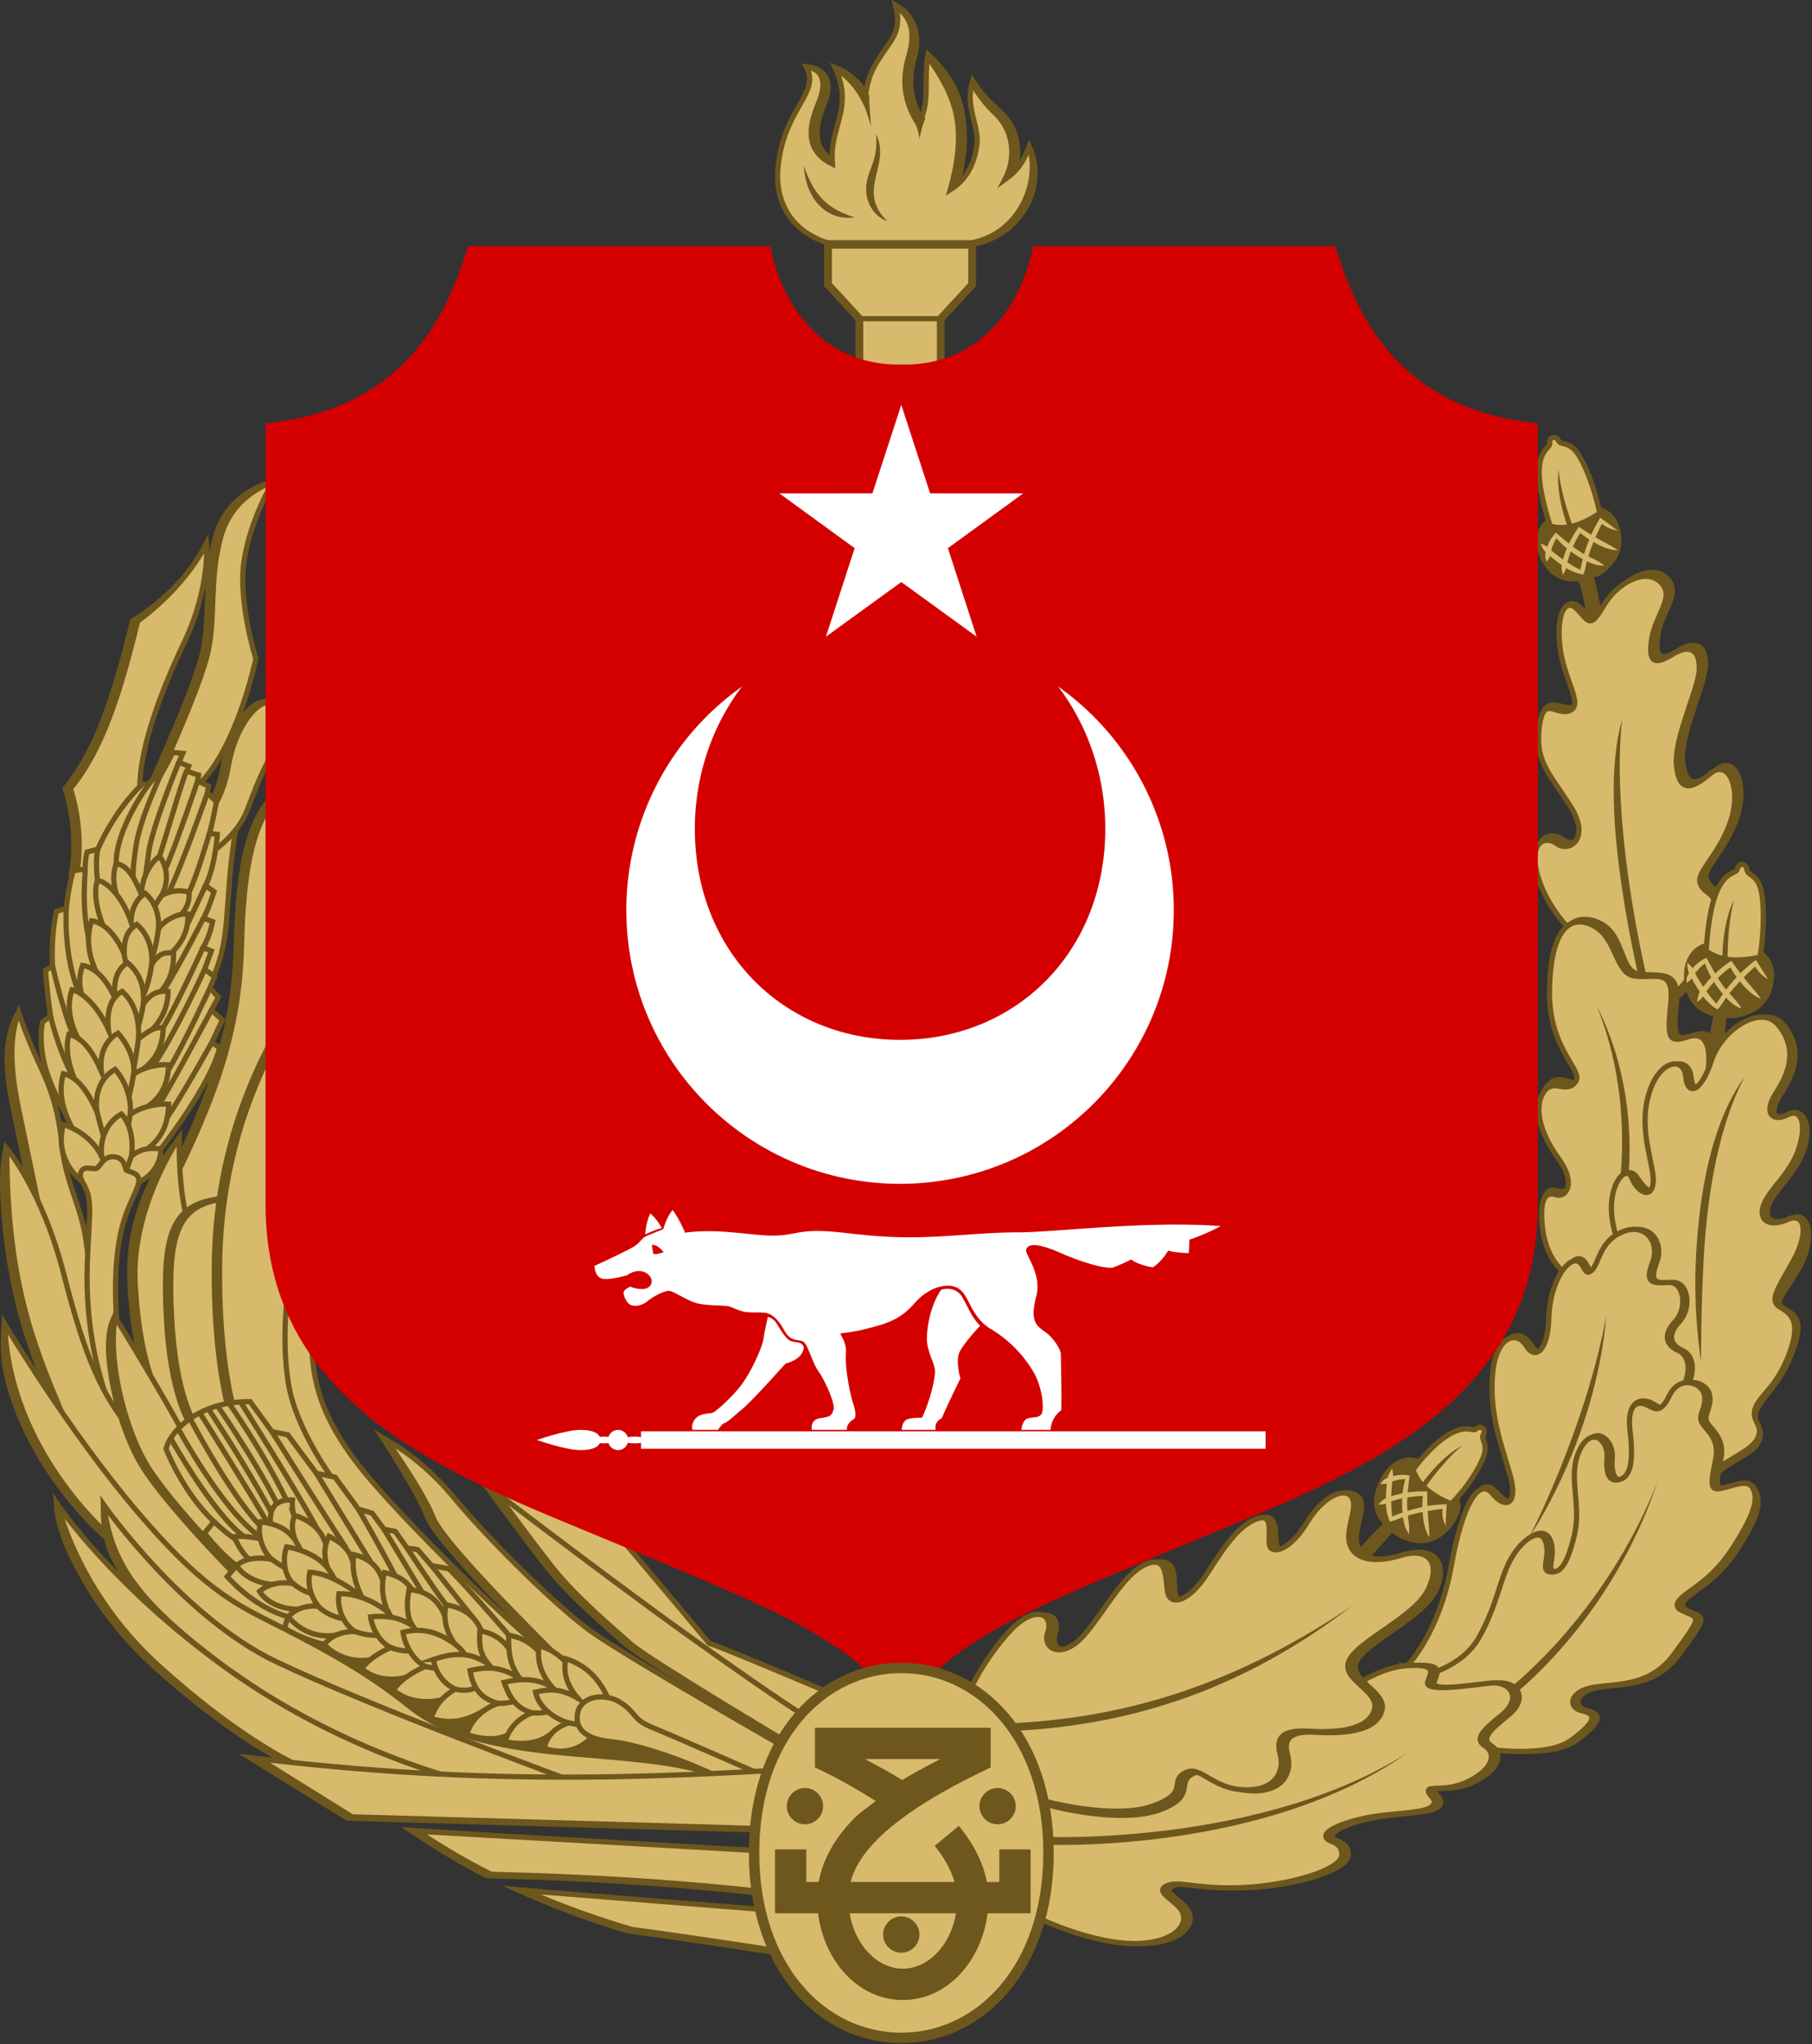<svg xmlns="http://www.w3.org/2000/svg" width="500" height="564" viewBox="0 0 132.292 149.225"><rect x="0" y="0" width="132.292" height="149.225" fill="#333333" stroke="none"/><path d="M375.563 54.018c2.378 8.95.015 12.915-3.092 17.53-3.108 4.617-6.58 9.506-6.989 19.167-2.929-5.926-7.667-10.563-12.798-12.668 2.541 5.829 4.968 11.369 2.732 19.443-2.236 8.075-2.958 11.148-2.523 17.063-10.447-5.09-9.211-14.04-5.358-23.303 3.919-9.42-.879-13.172-6.124-13.783 5.28 9.754-6.348 15.309-9.202 36.287s11.415 29.002 18.992 31.068l54.159.245c19.927-4.234 26.942-23.885 21.22-36.475-2.591 6.44-2.475 8.326-7.387 11.931 4.735-9.09 2.856-19.335-3.6-25.378-6.318-5.916-7.61-7.356-10.677-11.983-2.779 9.502 4.565 16.96 3.465 24.322-1.1 7.362-4.052 13.136-10.22 16.98 1.689-6.026 3.726-14.537 3.019-24.001-.707-9.464-3.265-17.95-13.342-27.525-1.627 9.654 2.837 17.997-1.887 26.269-6.432-9.789-5.876-18.58-3.73-25.986 2.343-8.088-.33-15.588-6.658-19.203z" style="font-variation-settings:normal;opacity:1;vector-effect:none;fill:#6e571d;fill-opacity:1;stroke:#6e571d;stroke-width:2.5;stroke-linecap:butt;stroke-linejoin:miter;stroke-miterlimit:8.5;stroke-dasharray:none;stroke-dashoffset:0;stroke-opacity:1;stop-color:#000;stop-opacity:1" transform="matrix(.19 0 0 .19 -5.897 -9.791)"/><path d="M375.268 54.018c2.378 8.95-1.69 12.915-4.797 17.53-3.108 4.617-6.58 9.506-6.989 19.167-2.929-5.926-6.909-10.184-11.283-12.668 2.541 5.829 3.453 11.369 1.217 19.443-2.236 8.075-2.958 11.148-2.523 17.063-10.447-5.09-9.211-14.04-5.358-23.303 3.919-9.42.636-13.361-4.61-13.973 5.281 9.755-7.862 15.499-10.716 36.477-2.854 20.978 11.415 29.002 18.992 31.068h55.383c19.927-4.234 26.097-25.534 21.89-36.799-2.591 6.44-4.37 8.895-9.28 12.5 4.734-9.09 2.84-19.318-3.6-25.378-6.44-6.061-8.973-11.793-8.973-11.793-2.78 9.502 2.86 16.77 1.76 24.132-1.1 7.362-4.052 13.136-10.22 16.98 1.689-6.026 3.726-14.537 3.019-24.001-.707-9.464-4.869-17.57-11.637-27.147-1.627 9.655 1.132 17.619-3.592 25.891-6.432-9.789-5.876-18.58-3.73-25.986 2.343-8.088 1.753-14.83-4.953-19.203z" style="font-variation-settings:normal;opacity:1;vector-effect:none;fill:#d8ba6d;fill-opacity:1;stroke:#6e571d;stroke-width:2;stroke-linecap:butt;stroke-linejoin:miter;stroke-miterlimit:8.5;stroke-dasharray:none;stroke-dashoffset:0;stroke-opacity:1;stop-color:#000;stop-opacity:1" transform="matrix(.19 0 0 .19 -5.897 -9.791)"/><g style="opacity:1"><path d="M95.607 23.42c.576 1.4 1.049 3.038 1.049 3.038s-.206-2.028-.184-3.227zm5.313 1.996s.496 1.338.673 2.294c0 0 .096-.918.592-2.158z" style="color:#000;font-style:normal;font-variant:normal;font-weight:400;font-stretch:normal;font-size:medium;line-height:normal;font-family:sans-serif;font-variant-ligatures:normal;font-variant-position:normal;font-variant-caps:normal;font-variant-numeric:normal;font-variant-alternates:normal;font-variant-east-asian:normal;font-feature-settings:normal;font-variation-settings:normal;text-indent:0;text-align:start;text-decoration:none;text-decoration-line:none;text-decoration-style:solid;text-decoration-color:#000;letter-spacing:normal;word-spacing:normal;text-transform:none;writing-mode:lr-tb;direction:ltr;text-orientation:mixed;dominant-baseline:auto;baseline-shift:baseline;text-anchor:start;white-space:normal;shape-padding:0;shape-margin:0;inline-size:0;clip-rule:nonzero;display:inline;overflow:visible;visibility:visible;isolation:auto;mix-blend-mode:normal;color-interpolation:sRGB;color-interpolation-filters:linearRGB;solid-color:#000;solid-opacity:1;vector-effect:none;fill:#6e571d;fill-opacity:1;fill-rule:nonzero;stroke:none;stroke-linecap:butt;stroke-linejoin:miter;stroke-miterlimit:8.5;stroke-dasharray:none;stroke-dashoffset:0;stroke-opacity:1;color-rendering:auto;image-rendering:auto;shape-rendering:auto;text-rendering:auto;enable-background:accumulate;stop-color:#000;stop-opacity:1" transform="matrix(.719 0 0 .719 -5.897 -9.791)"/></g><path d="M98.321 36.081c-1.309-1.218-1.594-2.512-1.277-4.092.318-1.58.942-2.979.125-4.777.164 2.63-.573 3.12-.94 4.802-.368 1.682.465 3.499 2.092 4.067zm-3.356-.401c-2.643-.81-4.115-2.166-5.134-5.224.133 3.324 2.334 5.659 5.134 5.224z" style="color:#000;font-style:normal;font-variant:normal;font-weight:400;font-stretch:normal;font-size:medium;line-height:normal;font-family:sans-serif;font-variant-ligatures:normal;font-variant-position:normal;font-variant-caps:normal;font-variant-numeric:normal;font-variant-alternates:normal;font-variant-east-asian:normal;font-feature-settings:normal;font-variation-settings:normal;text-indent:0;text-align:start;text-decoration:none;text-decoration-line:none;text-decoration-style:solid;text-decoration-color:#000;letter-spacing:normal;word-spacing:normal;text-transform:none;writing-mode:lr-tb;direction:ltr;text-orientation:mixed;dominant-baseline:auto;baseline-shift:baseline;text-anchor:start;white-space:normal;shape-padding:0;shape-margin:0;inline-size:0;clip-rule:nonzero;display:inline;overflow:visible;visibility:visible;opacity:1;isolation:auto;mix-blend-mode:normal;color-interpolation:sRGB;color-interpolation-filters:linearRGB;solid-color:#000;solid-opacity:1;vector-effect:none;fill:#6e571d;fill-opacity:1;fill-rule:nonzero;stroke:none;stroke-linecap:butt;stroke-linejoin:miter;stroke-miterlimit:8.5;stroke-dasharray:none;stroke-dashoffset:0;stroke-opacity:1;color-rendering:auto;image-rendering:auto;shape-rendering:auto;text-rendering:auto;enable-background:accumulate;stop-color:#000;stop-opacity:1" transform="matrix(.719 0 0 .719 -5.897 -9.791)"/><path d="M404.584 145.58h-55.383v15.328l12.049 13.076v19.078h31.285v-19.078l12.049-13.076z" style="font-variation-settings:normal;opacity:1;vector-effect:none;fill:#d8ba6d;fill-opacity:1;stroke:#6e571d;stroke-width:3;stroke-linecap:butt;stroke-linejoin:miter;stroke-miterlimit:8.5;stroke-dasharray:none;stroke-dashoffset:0;stroke-opacity:1;stop-color:#000;stop-opacity:1" transform="matrix(.19 0 0 .19 -5.897 -9.791)"/><path d="M361.25 173.984h31.285" style="font-variation-settings:normal;opacity:1;vector-effect:none;fill:none;fill-opacity:1;stroke:#6e571d;stroke-width:2;stroke-linecap:butt;stroke-linejoin:miter;stroke-miterlimit:8.5;stroke-dasharray:none;stroke-dashoffset:0;stroke-opacity:1;stop-color:#000;stop-opacity:1" transform="matrix(.19 0 0 .19 -5.897 -9.791)"/><path d="M28.644 113.791s1.581-2.108 1.977-6.458c.395-4.35.263-5.14 1.054-10.28 0 0-4.613 2.899-4.877 3.03-.263.133-1.845 13.05-1.45 13.313.396.264 3.296.395 3.296.395zm-3.365 19.512c5.285-10.496 6.74-17.03 6.923-24.125.187-7.251 1.055-11.73 3.164-14.366 2.109-2.637.266 28.274.266 28.274l-2.977 13.935-5.785 1.886z" style="font-variation-settings:normal;opacity:1;vector-effect:none;fill:#6e571d;fill-opacity:1;stroke:#6e571d;stroke-width:.529;stroke-linecap:butt;stroke-linejoin:miter;stroke-miterlimit:8.5;stroke-dasharray:none;stroke-dashoffset:0;stroke-opacity:1;stop-color:#000;stop-opacity:1" transform="matrix(.719 0 0 .719 -5.897 -9.593)"/><path d="M23.635 154.695s-1.845-3.295-2.24-11.072c-.396-7.776 3.728-13.133 4.81-14.432 0 0-.461 4.81.462 7.842l1.096 20.37-2.107 1.336zM15.47 101.992s.839-4.008-.652-8.575c3.248-3.965 5.008-9.552 6.84-17.014 0 0 5.03-2.927 7.403-7.672 0 0-.022 4.245-2.658 9.78-2.636 5.536-4.877 11.731-4.481 15.685l1.845-1.713c0-.264 4.278-9.35 5.047-13.042.77-3.693.093-7.256 1.28-11.605 1.186-4.35 5.272-5.404 5.272-5.404s-2.241 3.558-2.9 7.776c-.66 4.218 1.186 10.017 1.186 10.017s-1.845 8.963-5.8 12.785l1.248 2.636s1.257-1.45 1.784-4.613c.528-3.163 2.373-6.326 4.218-6.458 1.845-.132-.264 6.195-.264 6.195s-.659 1.054-1.977 4.613c-1.318 3.558-5.008 5.272-5.008 5.272zM11.565 135.572l-2.005-9.621c-1.002-4.811-.755-7.384.373-9.59 0 0 .368 2.066 1.62 4.768 1.252 2.702 2.02 4.613 2.416 8.567.396 3.954 2.11 6.326 2.505 10.149l2.652 16.907-4.942-8.585z" style="font-variation-settings:normal;opacity:1;vector-effect:none;fill:#6e571d;fill-opacity:1;stroke:#6e571d;stroke-width:.529;stroke-linecap:butt;stroke-linejoin:miter;stroke-miterlimit:8.5;stroke-dasharray:none;stroke-dashoffset:0;stroke-opacity:1;stop-color:#000;stop-opacity:1" transform="matrix(.719 0 0 .719 -5.897 -9.593)"/><path d="M20.986 158.624c-3.007-3.808-4.61-7.216-6.815-15.835-2.205-8.62-5.394-12.783-5.394-12.783-.326 1.627-.365 3.625-.263 5.272.614 9.955 2.953 15.55 5.414 21.458 0 0 1.449 4.065 7.227 11.707 5.779 7.643 17.336 11.93 17.336 11.93l2.05-4.287z" style="font-variation-settings:normal;opacity:1;vector-effect:none;fill:#6e571d;fill-opacity:1;stroke:#6e571d;stroke-width:.529;stroke-linecap:butt;stroke-linejoin:miter;stroke-miterlimit:8.5;stroke-dasharray:none;stroke-dashoffset:0;stroke-opacity:1;stop-color:#000;stop-opacity:1" transform="matrix(.719 0 0 .719 -5.897 -9.593)"/><path d="m52.193 183.209-30.405-16.166c-7.153-8.366-13.17-19.111-13.17-19.111-.194 2.137-.033 4.15.514 6.084 2.64 9.33 9.663 15.27 9.663 15.27l14.104 13.138 28.519 13.048 20.131-1.305-1.018-2.26zM89.207 187.423c-.2 0-5.112-3.308-12.228-8.42-7.116-5.11-18.943-14.131-18.943-14.131s3.508 4.81 5.813 7.717c2.306 2.907 6.214 6.214 7.918 7.718 1.704 1.503 15.636 9.822 15.636 9.822z" style="font-variation-settings:normal;opacity:1;vector-effect:none;fill:#6e571d;fill-opacity:1;stroke:#6e571d;stroke-width:.529;stroke-linecap:butt;stroke-linejoin:miter;stroke-miterlimit:8.5;stroke-dasharray:none;stroke-dashoffset:0;stroke-opacity:1;stop-color:#000;stop-opacity:1" transform="matrix(.719 0 0 .719 -5.897 -9.593)"/><path d="M37.505 192.39s-5.793-2.652-13.89-10.064a35.995 35.995 0 0 1-8.218-11.169c-1.388-2.947-1.451-4.857-1.451-4.857s5.132 8.089 16.755 16.451c11.623 8.363 23.387 11.198 23.387 11.198z" style="font-variation-settings:normal;opacity:1;vector-effect:none;fill:#6e571d;fill-opacity:1;stroke:#6e571d;stroke-width:.529;stroke-linecap:butt;stroke-linejoin:miter;stroke-miterlimit:8.5;stroke-dasharray:none;stroke-dashoffset:0;stroke-opacity:1;stop-color:#000;stop-opacity:1" transform="matrix(.719 0 0 .719 -5.897 -9.593)"/><path d="M86.328 211.498s-10.352-1.591-14.361-2.092c-3.825-1.118-7.823-2.668-11.245-4.188l24.166 2.118zm-1.652-6.005c-8.84-.952-17.54-1.473-27.073-1.7-2.619-1.327-5.34-3.016-7.698-4.604l34.256 2.165zm-.278-6.36-40.922-1.176-9.874-6.127c19.668 2.305 35.039 2.395 51.972 1.45z" style="font-variation-settings:normal;opacity:1;vector-effect:none;fill:#6e571d;fill-opacity:1;stroke:#6e571d;stroke-width:.529;stroke-linecap:butt;stroke-linejoin:miter;stroke-miterlimit:8.5;stroke-dasharray:none;stroke-dashoffset:0;stroke-opacity:1;stop-color:#000;stop-opacity:1" transform="matrix(.719 0 0 .719 -5.897 -9.593)"/><path d="M29.173 113.791s1.581-2.108 1.977-6.458c.395-4.35.263-5.14 1.054-10.28 0 0-4.613 2.899-4.876 3.03-.264.133-1.846 13.05-1.45 13.313.395.264 3.295.395 3.295.395zm-3.365 19.512c5.285-10.496 6.74-17.03 6.924-24.125.187-7.251 1.054-11.73 3.163-14.366 2.109-2.637.267 28.274.267 28.274l-2.978 13.935-5.785 1.886z" style="font-variation-settings:normal;opacity:1;vector-effect:none;fill:#d8ba6d;fill-opacity:1;stroke:#6e571d;stroke-width:.529;stroke-linecap:butt;stroke-linejoin:miter;stroke-miterlimit:8.5;stroke-dasharray:none;stroke-dashoffset:0;stroke-opacity:1;stop-color:#000;stop-opacity:1" transform="matrix(.719 0 0 .719 -5.897 -9.593)"/><path d="M24.164 154.695s-1.845-3.295-2.24-11.072c-.396-7.776 4.48-14.762 4.48-14.762s-.13 5.14.792 8.172l1.096 20.37-2.107 1.336z" style="font-variation-settings:normal;opacity:1;vector-effect:none;fill:#d8ba6d;fill-opacity:1;stroke:#6e571d;stroke-width:.529;stroke-linecap:butt;stroke-linejoin:miter;stroke-miterlimit:8.5;stroke-dasharray:none;stroke-dashoffset:0;stroke-opacity:1;stop-color:#000;stop-opacity:1" transform="matrix(.719 0 0 .719 -5.897 -9.593)"/><path d="M27.457 157.858s-1.977-2.768-2.372-10.94c-.396-8.172.527-11.335 5.536-11.862l1.81 21.417z" style="font-variation-settings:normal;opacity:1;vector-effect:none;fill:#6e571d;fill-opacity:1;stroke:#6e571d;stroke-width:.529;stroke-linecap:butt;stroke-linejoin:miter;stroke-miterlimit:8.5;stroke-dasharray:none;stroke-dashoffset:0;stroke-opacity:1;stop-color:#000;stop-opacity:1" transform="matrix(.719 0 0 .719 -5.897 -9.593)"/><path d="M27.987 157.858s-1.978-2.768-2.373-10.94c-.395-8.172.527-11.335 5.536-11.862l1.81 21.417z" style="font-variation-settings:normal;opacity:1;vector-effect:none;fill:#d8ba6d;fill-opacity:1;stroke:#6e571d;stroke-width:.529;stroke-linecap:butt;stroke-linejoin:miter;stroke-miterlimit:8.5;stroke-dasharray:none;stroke-dashoffset:0;stroke-opacity:1;stop-color:#000;stop-opacity:1" transform="matrix(.719 0 0 .719 -5.897 -9.593)"/><path d="M31.412 156.408s-1.507-4.94-1.45-14.235c.056-9.226 2.372-16.343 5.272-22.143 0 0 3.355 34.275 5.712 39.716 4.029 9.3 18.54 20 18.609 19.918l.897 3.896-22.406-13.18z" style="font-variation-settings:normal;opacity:1;vector-effect:none;fill:#6e571d;fill-opacity:1;stroke:#6e571d;stroke-width:.529;stroke-linecap:butt;stroke-linejoin:miter;stroke-miterlimit:8.5;stroke-dasharray:none;stroke-dashoffset:0;stroke-opacity:1;stop-color:#000;stop-opacity:1" transform="matrix(.719 0 0 .719 -5.897 -9.593)"/><path d="M35.763 120.03c-2.9 5.8-5.216 12.917-5.272 22.143-.057 9.295 1.45 14.235 1.45 14.235l6.634 13.972 22.407 13.18 2.065-2.9c-6.459-5.542-15.385-14.623-18.453-18.584-3.799-4.905-4.745-8.567-4.745-12.917z" style="font-variation-settings:normal;opacity:1;vector-effect:none;fill:#d8ba6d;fill-opacity:1;stroke:#6e571d;stroke-width:.529;stroke-linecap:butt;stroke-linejoin:miter;stroke-miterlimit:8.5;stroke-dasharray:none;stroke-dashoffset:0;stroke-opacity:1;stop-color:#000;stop-opacity:1" transform="matrix(.719 0 0 .719 -5.897 -9.593)"/><path d="M86.801 190.43s-15.234-8.72-18.943-11.326c-3.708-2.606-10.724-9.622-14.131-13.731-3.408-4.11-6.723-6.093-6.723-6.093s3.616 5.492 4.618 8.098c1.002 2.605 10.323 11.826 12.929 14.432l5.3 5.902 14.895 6.837z" style="font-variation-settings:normal;opacity:1;vector-effect:none;fill:#6e571d;fill-opacity:1;stroke:#6e571d;stroke-width:.529;stroke-linecap:butt;stroke-linejoin:miter;stroke-miterlimit:8.5;stroke-dasharray:none;stroke-dashoffset:0;stroke-opacity:1;stop-color:#000;stop-opacity:1" transform="matrix(.719 0 0 .719 -5.897 -9.593)"/><path d="M42.09 163.658s-3.86-5.145-4.614-9.886c-.754-4.74 0-9.622 0-9.622" style="font-variation-settings:normal;opacity:1;vector-effect:none;fill:none;fill-opacity:1;stroke:#6e571d;stroke-width:.529;stroke-linecap:butt;stroke-linejoin:miter;stroke-miterlimit:8.5;stroke-dasharray:none;stroke-dashoffset:0;stroke-opacity:1;stop-color:#000;stop-opacity:1" transform="matrix(.719 0 0 .719 -5.897 -9.593)"/><path d="M16 101.992s.838-4.008-.653-8.575c3.248-3.965 5.008-9.552 6.84-17.014 0 0 4.613-3.164 6.986-7.908 0 0 .395 4.48-2.24 10.017-2.637 5.535-4.878 11.73-4.482 15.684l1.845-1.713c0-.264 4.278-9.35 5.047-13.042.77-3.693.093-7.256 1.28-11.605 1.186-4.35 5.272-5.536 5.272-5.536s-2.24 3.69-2.9 7.908c-.659 4.218 1.186 10.017 1.186 10.017s-1.845 8.963-5.799 12.785l1.247 2.636s1.257-1.45 1.784-4.613c.528-3.163 2.373-6.326 4.218-6.458 1.845-.132-.263 6.195-.263 6.195s-.66 1.054-1.977 4.613c-1.319 3.558-5.009 5.272-5.009 5.272zM12.094 135.572l-2.005-9.621c-1.002-4.811-.801-7.617 0-9.822 0 0 .741 2.298 1.993 5 1.252 2.702 2.021 4.613 2.417 8.567.395 3.954 2.108 6.326 2.504 10.149l2.652 16.907-4.942-8.585z" style="font-variation-settings:normal;opacity:1;vector-effect:none;fill:#d8ba6d;fill-opacity:1;stroke:#6e571d;stroke-width:.529;stroke-linecap:butt;stroke-linejoin:miter;stroke-miterlimit:8.5;stroke-dasharray:none;stroke-dashoffset:0;stroke-opacity:1;stop-color:#000;stop-opacity:1" transform="matrix(.719 0 0 .719 -5.897 -9.593)"/><g style="stroke-width:.529;stroke-miterlimit:8.5;stroke-dasharray:none"><path d="M8.457 139.178s-3.516.469-6.017-.053c-2.502-.523-3.635-1.442-3.635-1.442l-.239-.973s-2.646-.693-4.437-1.348l-.185-.842s-2.66-.917-4.913-2.532l.116-1.04s-1.95-1.05-3.228-2.14l.288-1.185s-.83-.354-1.489-.853l.156-1.132s-2.82-2.838-4.314-6.744l.328-.514-.41-.828.197-.461-1.846-2.313.485-.883.673.723.762-.765.382.381.84-.948.515.328.893-.818.606.368 1.184-.476s1.541.984 2.675 1.904l.406-.698s2.872 1.442 4.322 3.15l.897-.557s1.305 1.096 2.06 2.034l.688-.708s1.27.832 2.036 1.928l.66-.643 1.456 1.382s.38-.306 1.077-.662l.85.884 1.205-.412.923 1.157 1.354-.62 1.701 1.887.776-.54c3.149 2.323 7.116 9.522 7.116 9.522-.416 4.903-3.974 5.798-6.914 7.482z" style="font-variation-settings:normal;opacity:1;vector-effect:none;fill:#d8ba6d;fill-opacity:1;stroke:#6e571d;stroke-width:.529;stroke-linecap:butt;stroke-linejoin:miter;stroke-miterlimit:8.5;stroke-dasharray:none;stroke-dashoffset:0;stroke-opacity:1;stop-color:#000;stop-opacity:1" transform="scale(.719) rotate(66.897 27.242 124.904)"/><path d="M-1.434 136.71s3.407.629 6.635.32m-11.257-2.51s4.424.828 7.504.832m-12.3-4.404s4.228 2.193 8.546 2.186m-11.487-5.51c.395.085 3.003 1.737 6.634 2.438m-7.967-4.424s.697.615 2.892 1.289m-6.878-8.547s2.785 4.774 6.067 6.132m-6.28-7.421c.112.047 3.011 3.364 5.387 4.84 2.375 1.475 2.887 1.54 2.887 1.54m-8.962-8.853s4.954 5.062 7.227 6.417c2.273 1.355 2.338 1.383 2.338 1.383m-8.42-8.184c-.033.186 4.65 4.025 6.874 5.941m-5.52-6.561s5.329 4.75 7.063 6.645m-5.564-7.095s6.79 6.227 8.185 8.095m-4.326-6.667s3.54 2.918 4.683 4.247m.045-1.794s2.065 2.303 2.951 3.297m.006-1.82s3.572 4.271 5.279 6.771m-2.555-5.552s4.188 4.581 5.896 6.914M.37 120.48s4.85 5.309 7.062 8.795m-5.135-8.573s4.3 4.75 6.035 7.185m-3.907-6.44s5.107 6.335 6.74 8.65m-3.685-7.383s3.512 4.535 5.192 7.1" style="font-variation-settings:normal;vector-effect:none;fill:none;fill-opacity:1;stroke:#6e571d;stroke-width:.529;stroke-linecap:butt;stroke-linejoin:miter;stroke-miterlimit:8.5;stroke-dasharray:none;stroke-dashoffset:0;stroke-opacity:1;stop-color:#000" transform="scale(.719) rotate(66.897 27.242 124.904)"/><path d="M-7.105 125.779c-3.27.176-4.806-.24-5.94-1.267.586-.93 1.73-1.13 3.84-1.144-1.682-.8-2.659-2.32-2.789-3.193 1.43-.39 2.908.282 3.736 1.364-.081-1.115.161-1.935.785-2.7 1.895.663 2.122 2.412 2.479 4.48.51 1.481.232 1.977-2.111 2.46z" style="font-variation-settings:normal;vector-effect:none;fill:#d8ba6d;fill-opacity:1;stroke:#6e571d;stroke-width:.529;stroke-linecap:butt;stroke-linejoin:miter;stroke-miterlimit:8.5;stroke-dasharray:none;stroke-dashoffset:0;stroke-opacity:1;stop-color:#000" transform="scale(.719) rotate(66.897 27.242 124.904)"/><path d="M-4.46 127.805c-3.165.843-6.503.273-7.774-.878.657-1.042 2.981-1.686 5.254-1.482-1.26-.543-1.988-1.487-2.134-2.465.988-.487 2.338-.578 3.822.163-.613-1.041-.624-2.513-.206-3.318 2.124.743 3.047 2.557 3.447 4.875.57 1.661.217 2.564-2.41 3.105z" style="font-variation-settings:normal;vector-effect:none;fill:#d8ba6d;fill-opacity:1;stroke:#6e571d;stroke-width:.529;stroke-linecap:butt;stroke-linejoin:miter;stroke-miterlimit:8.5;stroke-dasharray:none;stroke-dashoffset:0;stroke-opacity:1;stop-color:#000" transform="scale(.719) rotate(66.897 27.242 124.904)"/><path d="M-1.255 130.285c-3.559.95-6.006.087-7.435-1.209.738-1.172 2.401-1.695 4.37-1.717-1.416-.61-2.067-1.254-2.231-2.354 1.11-.548 2.63-.65 4.298.183-.689-1.17-.625-1.58-.156-2.486 1.415.627 2.83 1.411 3.498 3.935.642 1.868.611 3.04-2.344 3.648z" style="font-variation-settings:normal;vector-effect:none;fill:#d8ba6d;fill-opacity:1;stroke:#6e571d;stroke-width:.529;stroke-linecap:butt;stroke-linejoin:miter;stroke-miterlimit:8.5;stroke-dasharray:none;stroke-dashoffset:0;stroke-opacity:1;stop-color:#000" transform="scale(.719) rotate(66.897 27.242 124.904)"/><path d="M1.894 132.476c-3.559.95-5.344.523-6.774-.773.739-1.172 2.402-1.695 4.37-1.717-1.766-.544-2.684-1.399-2.817-2.604 1.483-.698 2.788-.66 4.456.174-.689-1.171-.645-1.897-.175-2.803 1.415.627 2.69 1.737 3.359 4.26.093 1.712.536 2.855-2.419 3.463z" style="font-variation-settings:normal;vector-effect:none;fill:#d8ba6d;fill-opacity:1;stroke:#6e571d;stroke-width:.529;stroke-linecap:butt;stroke-linejoin:miter;stroke-miterlimit:8.5;stroke-dasharray:none;stroke-dashoffset:0;stroke-opacity:1;stop-color:#000" transform="scale(.719) rotate(66.897 27.242 124.904)"/><path d="M4.742 134.525c-3.83 1.022-6.232.523-7.77-.87.804-1.092 3.064-1.786 5.183-1.81-1.9-.585-2.888-1.504-3.032-2.802 1.596-.75 3.402-.474 5.07.36-.242-1.135-.514-1.842-.044-2.748 1.415.628 2.95 1.849 3.163 4.177.093 1.712.609 3.039-2.57 3.693z" style="font-variation-settings:normal;vector-effect:none;fill:#d8ba6d;fill-opacity:1;stroke:#6e571d;stroke-width:.529;stroke-linecap:butt;stroke-linejoin:miter;stroke-miterlimit:8.5;stroke-dasharray:none;stroke-dashoffset:0;stroke-opacity:1;stop-color:#000" transform="scale(.719) rotate(66.897 27.242 124.904)"/><path d="M8.43 136.721c-2.54.476-5.663.419-7.412-.996.847-1.148 2.51-1.534 4.74-1.559-1.795-.528-2.746-1.701-2.897-3.066 1.102-.387 3.07-.636 4.453.164-.255-1.194.016-2.673.51-3.626 1.489.66 2.928 1.789 3.152 4.239.097 1.8.798 4.155-2.547 4.844z" style="font-variation-settings:normal;vector-effect:none;fill:#d8ba6d;fill-opacity:1;stroke:#6e571d;stroke-width:.529;stroke-linecap:butt;stroke-linejoin:miter;stroke-miterlimit:8.5;stroke-dasharray:none;stroke-dashoffset:0;stroke-opacity:1;stop-color:#000" transform="scale(.719) rotate(66.897 27.242 124.904)"/><path d="M11.628 138.902c-2.8.524-5.23.47-7.16-1.09.935-1.267 2.708-1.55 4.85-1.627-1.98-.584-3.03-1.877-3.196-3.383 1.215-.427 3.295-.485 4.82.397-.28-1.317.018-2.949.563-4 1.642.728 3.23 1.973 3.477 4.676.107 1.986.336 4.267-3.354 5.027z" style="font-variation-settings:normal;vector-effect:none;fill:#d8ba6d;fill-opacity:1;stroke:#6e571d;stroke-width:.529;stroke-linecap:butt;stroke-linejoin:miter;stroke-miterlimit:8.5;stroke-dasharray:none;stroke-dashoffset:0;stroke-opacity:1;stop-color:#000" transform="scale(.719) rotate(66.897 27.242 124.904)"/><path d="M15.427 140.291c-1.943 1.044-4.27 1.11-6.2-.45.674-.837 2.381-2.227 4.522-2.305-1.98-.583-3.038-2.035-3.205-3.541 1.215-.427 2.775-.168 4.3.714-.281-1.317-.018-1.962.527-3.013 1.642.728 2.496 2.43 2.155 4.343z" style="font-variation-settings:normal;vector-effect:none;fill:#d8ba6d;fill-opacity:1;stroke:#6e571d;stroke-width:.529;stroke-linecap:butt;stroke-linejoin:miter;stroke-miterlimit:8.5;stroke-dasharray:none;stroke-dashoffset:0;stroke-opacity:1;stop-color:#000" transform="scale(.719) rotate(66.897 27.242 124.904)"/><path d="M36.096 146.648c-7.743-.632-13.192-3.65-14.995-4.498-1.803-.85-2.759-1.453-4.05-1.763-1.29-.31-2.176.266-2.702-.308-.525-.574.262-1.159.276-1.59.014-.43-.914-1.104-.37-2.108.543-1.003 1.535-.51 1.742-.614.208-.105.692-1.03 1.358-.787.665.244 1.218 1.09 2.515 2.362 1.297 1.273 3.945 3.302 9.808 5.343l10.152 2.947-1.52.908z" style="font-variation-settings:normal;vector-effect:none;fill:#d8ba6d;fill-opacity:1;stroke:#6e571d;stroke-width:.529;stroke-linecap:butt;stroke-linejoin:miter;stroke-miterlimit:8.5;stroke-dasharray:none;stroke-dashoffset:0;stroke-opacity:1;stop-color:#000" transform="scale(.719) rotate(66.897 27.242 124.904)"/><path d="M4.194 129.403s1.086.636 2.536 1.582m-5.601-3.43s.967.6 1.814 1.292m-5.196-3.659s1.634.943 2.548 2m-5.587-4.045s1.351.76 2.537 1.812m-5.503-3.416s.424.672.668.994m14.904 8.73s.934.598 1.92 1.344m.083 3.578s1.166.178 2.66.38m-1.034-3.366.884.562m3.017.948 1.153 1.058m-20.317-8.408s.567.141 1.03.231" style="font-variation-settings:normal;opacity:1;vector-effect:none;fill:none;fill-opacity:1;stroke:#6e571d;stroke-width:.529;stroke-linecap:butt;stroke-linejoin:miter;stroke-miterlimit:8.5;stroke-dasharray:none;stroke-dashoffset:0;stroke-opacity:1;stop-color:#000;stop-opacity:1" transform="scale(.719) rotate(66.897 27.242 124.904)"/></g><path d="M21.515 158.624c-3.007-3.808-4.61-7.216-6.815-15.835-2.205-8.62-5.813-12.83-5.813-12.83 0 13.431 2.702 19.893 5.57 26.777 0 0 1.45 4.065 7.228 11.708 5.778 7.642 17.335 11.93 17.335 11.93l2.05-4.288z" style="font-variation-settings:normal;opacity:1;vector-effect:none;fill:#d8ba6d;fill-opacity:1;stroke:#6e571d;stroke-width:.529;stroke-linecap:butt;stroke-linejoin:miter;stroke-miterlimit:8.5;stroke-dasharray:none;stroke-dashoffset:0;stroke-opacity:1;stop-color:#000;stop-opacity:1" transform="matrix(.719 0 0 .719 -5.897 -9.593)"/><path d="M31.5 172.664s-6.459-6.59-8.832-10.412c-1.468-2.367-2.684-5.995-3.21-9.417-.324-2.106-.386-4.227.288-5.648 0 0 4.109 7.156 6.745 12.033z" style="font-variation-settings:normal;opacity:1;vector-effect:none;fill:#6e571d;fill-opacity:1;stroke:#6e571d;stroke-width:.529;stroke-linecap:butt;stroke-linejoin:miter;stroke-miterlimit:8.5;stroke-dasharray:none;stroke-dashoffset:0;stroke-opacity:1;stop-color:#000;stop-opacity:1" transform="matrix(.719 0 0 .719 -5.897 -9.593)"/><path d="M80.61 193.505c-3.822-1.318-8.606-1.581-14.537-2.109-5.931-.527-12.165-1.465-16.25-4.76-4.087-3.296-8.078-5.497-12.554-7.807-4.477-2.31-7.799-3.419-14.952-11.786-7.153-8.366-13.63-19.243-13.63-19.243.4 12.829 10.637 21.486 10.637 21.486l14.104 13.137 28.519 13.049 20.131-1.305z" style="font-variation-settings:normal;opacity:1;vector-effect:none;fill:#d8ba6d;fill-opacity:1;stroke:#6e571d;stroke-width:.529;stroke-linecap:butt;stroke-linejoin:miter;stroke-miterlimit:8.5;stroke-dasharray:none;stroke-dashoffset:0;stroke-opacity:1;stop-color:#000;stop-opacity:1" transform="matrix(.719 0 0 .719 -5.897 -9.593)"/><path d="M32.029 172.664s-6.459-6.59-8.831-10.412c-2.373-3.823-4.086-10.94-3.295-15.158 0 0 4.48 7.25 7.117 12.126zM71.795 170.184a2493.509 2493.509 0 0 1 8.42 10.022c1.603.502 11.726 4.811 11.726 4.811l-3.152 3.558s-20.877-15.472-24.605-17.895c-3.728-2.423-6.71-7.642-6.338-7.642.373 0 13.95 7.146 13.95 7.146zM87.33 190.43s-15.234-8.72-18.942-11.326c-3.709-2.606-10.725-9.622-14.132-13.731-3.408-4.11-6.816-5.813-6.816-5.813s3.709 5.212 4.711 7.818c1.002 2.605 10.323 11.826 12.93 14.432l5.3 5.902 14.894 6.837z" style="font-variation-settings:normal;opacity:1;vector-effect:none;fill:#d8ba6d;fill-opacity:1;stroke:#6e571d;stroke-width:.529;stroke-linecap:butt;stroke-linejoin:miter;stroke-miterlimit:8.5;stroke-dasharray:none;stroke-dashoffset:0;stroke-opacity:1;stop-color:#000;stop-opacity:1" transform="matrix(.719 0 0 .719 -5.897 -9.593)"/><path d="M89.736 187.423c-.2 0-5.112-3.308-12.228-8.42-7.116-5.11-18.943-14.131-18.943-14.131s3.508 4.81 5.814 7.717c2.305 2.907 6.214 6.214 7.917 7.718 1.704 1.503 15.636 9.822 15.636 9.822z" style="font-variation-settings:normal;opacity:1;vector-effect:none;fill:#d8ba6d;fill-opacity:1;stroke:#6e571d;stroke-width:.529;stroke-linecap:butt;stroke-linejoin:miter;stroke-miterlimit:8.5;stroke-dasharray:none;stroke-dashoffset:0;stroke-opacity:1;stop-color:#000;stop-opacity:1" transform="matrix(.719 0 0 .719 -5.897 -9.593)"/><path d="M30.701 182.751c-5.454-4.053-8.625-7.084-10.434-10.204-1.156-1.993-1.558-3.694-1.578-6.05 0 0 7.48 11.005 16.973 15.546 9.78 4.677 30.616 12.331 30.616 12.331l-19.16-.367z" style="font-variation-settings:normal;opacity:1;vector-effect:none;fill:#6e571d;fill-opacity:1;stroke:#6e571d;stroke-width:.529;stroke-linecap:butt;stroke-linejoin:miter;stroke-miterlimit:8.5;stroke-dasharray:none;stroke-dashoffset:0;stroke-opacity:1;stop-color:#000;stop-opacity:1" transform="matrix(.719 0 0 .719 -5.897 -9.593)"/><path d="M31.23 182.751c-8.939-6.642-11.746-10.54-12.473-16.583 0 0 7.94 11.334 17.434 15.875 9.78 4.677 30.616 12.331 30.616 12.331l-19.16-.367Z" style="font-variation-settings:normal;opacity:1;vector-effect:none;fill:#d8ba6d;fill-opacity:1;stroke:#6e571d;stroke-width:.529;stroke-linecap:butt;stroke-linejoin:miter;stroke-miterlimit:8.5;stroke-dasharray:none;stroke-dashoffset:0;stroke-opacity:1;stop-color:#000;stop-opacity:1" transform="matrix(.719 0 0 .719 -5.897 -9.593)"/><path d="M38.034 192.39s-5.793-2.652-13.89-10.064c-8.099-7.412-10.064-16.158-10.064-16.158s5.528 8.22 17.15 16.583c11.623 8.363 23.388 11.198 23.388 11.198z" style="font-variation-settings:normal;opacity:1;vector-effect:none;fill:#d8ba6d;fill-opacity:1;stroke:#6e571d;stroke-width:.529;stroke-linecap:butt;stroke-linejoin:miter;stroke-miterlimit:8.5;stroke-dasharray:none;stroke-dashoffset:0;stroke-opacity:1;stop-color:#000;stop-opacity:1" transform="matrix(.719 0 0 .719 -5.897 -9.593)"/><g style="stroke-width:.529;stroke-miterlimit:8.5;stroke-dasharray:none"><path d="M59.868 179.38s-3.265-3.838-6.07-6.744l-1.779-.326-1.417-1.63-1.063-.142-1.205-1.7-1.134-.213-1.205-1.63-1.417-.426-2.35-3.234-1.904-.4-2.906-3.91-1.604-.312-2.212-3.044c-5.06-.09-8.056 2.882-8.54 4.777 0 0 1.657 4.388 4.864 7.395l-.96 1.174s1.49 1.984 3.25 3.297l-.945 1.113s2.654 3.136 6.188 4.073l-.37 1.143s1.513 1.077 4.017 1.672l19.156 1.089z" style="font-variation-settings:normal;vector-effect:none;fill:#d8ba6d;fill-opacity:1;stroke:#6e571d;stroke-width:.529;stroke-linecap:butt;stroke-linejoin:miter;stroke-miterlimit:8.5;stroke-dasharray:none;stroke-dashoffset:0;stroke-opacity:1;stop-color:#000" transform="matrix(.719 0 0 .719 -5.897 -9.593)"/><path d="M29.926 167.841s1.21 1.174 2.213 1.825m-6.615-10.29s4.336 7.766 7.525 10.034m-6.69-10.897s4.39 8.116 8.146 10.809m-6.984-11.919s3.827 7.371 7.017 10.773m-6.024-11.34s5.173 8.221 6.803 11.056m-5.953-11.48s3.614 5.385 6.378 10.488m-5.528-10.914s3.757 5.386 6.095 9.993m-4.89-10.206s3.544 5.032 5.812 9.78m-4.607-9.85s5.244 8.22 7.796 12.898m-4.606-9.888s5.067 8.088 7.548 11.844m-3.038-7.623s3.71 6.092 5.553 9.069m-1.3-5.434s2.15 3.662 3.71 6.71m-1.087-4.654s2.646 4.37 3.921 6.496m-1.582-4.583s2.478 3.793 3.943 5.747m-1.463-3.975s2.642 3.319 4.205 5.292" style="font-variation-settings:normal;opacity:1;vector-effect:none;fill:none;fill-opacity:1;stroke:#6e571d;stroke-width:.529;stroke-linecap:butt;stroke-linejoin:miter;stroke-miterlimit:8.5;stroke-dasharray:none;stroke-dashoffset:0;stroke-opacity:1;stop-color:#000;stop-opacity:1" transform="matrix(.719 0 0 .719 -5.897 -9.593)"/><path d="M38.253 167.812s-.501-1.153-.35-2.155c0 0-1.554-.2-2.055.952-.502 1.153.1 3.308.1 3.308s-2.205-.702-3.96-.552c0 0 .702 2.005 2.256 2.857 1.553.852 3.458-.602 3.458-.501 0 .1 1.403-1.353.55-3.91z" style="font-variation-settings:normal;vector-effect:none;fill:#d8ba6d;fill-opacity:1;stroke:#6e571d;stroke-width:.529;stroke-linecap:butt;stroke-linejoin:miter;stroke-miterlimit:8.5;stroke-dasharray:none;stroke-dashoffset:0;stroke-opacity:1;stop-color:#000" transform="matrix(.719 0 0 .719 -5.897 -9.593)"/><path d="M41.463 171.2c-.157-2.344-1.687-3.45-3.332-3.991-.393.867-.235 1.6.006 2.429-.873-1.055-1.66-1.488-3.454-1.779-.432 1.183.166 2.995 1.098 3.808-1.278-.238-2.69-.137-3.565.645.924 1.466 3.229 2.168 4.995 1.883 1.91.243 4.28.747 4.252-2.996z" style="font-variation-settings:normal;vector-effect:none;fill:#d8ba6d;fill-opacity:1;stroke:#6e571d;stroke-width:.529;stroke-linecap:butt;stroke-linejoin:miter;stroke-miterlimit:8.5;stroke-dasharray:none;stroke-dashoffset:0;stroke-opacity:1;stop-color:#000" transform="matrix(.719 0 0 .719 -5.897 -9.593)"/><path d="M44.298 173.538c-.157-2.343-.908-3.307-2.695-4.203-.534 1.08-.518 2.096-.135 3.208-.873-1.054-2.368-1.841-4.163-2.133-.432 1.183-.259 2.924.673 3.737-1.278-.238-2.548.005-3.423.787.924 1.466 3.087 2.027 4.853 1.742 3.016.15 6.491-.024 4.89-3.138z" style="font-variation-settings:normal;vector-effect:none;fill:#d8ba6d;fill-opacity:1;stroke:#6e571d;stroke-width:.529;stroke-linecap:butt;stroke-linejoin:miter;stroke-miterlimit:8.5;stroke-dasharray:none;stroke-dashoffset:0;stroke-opacity:1;stop-color:#000" transform="matrix(.719 0 0 .719 -5.897 -9.593)"/><path d="M47.4 175.465c-.22-2.1-.912-3.695-3.259-4.27-.2 1.199-.059 2.582.845 4.402-1.054-.984-3.415-2.547-5.329-2.61-.252 1.313.134 2.506.846 3.436-1.366-.077-2.29.298-3.044 1.075 1.161 1.408 3.143 2.41 5.479 1.719 2.735-.28 6.576.3 4.461-3.752z" style="font-variation-settings:normal;opacity:1;vector-effect:none;fill:#d8ba6d;fill-opacity:1;stroke:#6e571d;stroke-width:.529;stroke-linecap:butt;stroke-linejoin:miter;stroke-miterlimit:8.5;stroke-dasharray:none;stroke-dashoffset:0;stroke-opacity:1;stop-color:#000;stop-opacity:1" transform="matrix(.719 0 0 .719 -5.897 -9.593)"/><path d="M50.913 177.325c-.352-2.197-1.174-3.837-3.678-4.306-.365 1.286-.198 2.963.445 4.1-1.166-.975-3.043-1.997-5.06-1.953-.234 1.379.447 3.138 1.628 3.838-1.442-.002-2.394.447-3.142 1.31 1.304 1.413 3.54 2.032 5.411 1.365 2.07-.94 4.664-1.437 4.396-4.354z" style="font-variation-settings:normal;opacity:1;vector-effect:none;fill:#d8ba6d;fill-opacity:1;stroke:#6e571d;stroke-width:.529;stroke-linecap:butt;stroke-linejoin:miter;stroke-miterlimit:8.5;stroke-dasharray:none;stroke-dashoffset:0;stroke-opacity:1;stop-color:#000;stop-opacity:1" transform="matrix(.719 0 0 .719 -5.897 -9.593)"/><path d="M53.785 178.698c-.546-2.157-1.511-3.717-4.047-3.962-.25 1.314-.289 2.746.37 3.701-1.109-.77-2.496-1.115-4.276-.917.147 1.152.945 2.586 2.045 3.111-1.237.551-2.266 1.216-2.935 2.141 1.425 1.293 3.747 1.351 5.551.52 3.008-.534 4.618-1.798 3.292-4.594z" style="font-variation-settings:normal;opacity:1;vector-effect:none;fill:#d8ba6d;fill-opacity:1;stroke:#6e571d;stroke-width:.529;stroke-linecap:butt;stroke-linejoin:miter;stroke-miterlimit:8.5;stroke-dasharray:none;stroke-dashoffset:0;stroke-opacity:1;stop-color:#000;stop-opacity:1" transform="matrix(.719 0 0 .719 -5.897 -9.593)"/><path d="M57.545 180.332c-.609-2.406-1.63-3.616-4.063-4.047-.199 1.149-.198 2.395.886 3.969-1.825-1.269-3.335-1.639-5.242-1.18.165 1.284 1.055 2.883 2.28 3.469-1.378.614-2.525 1.355-3.272 2.387 1.59 1.44 4.178 1.506 6.19.58 2.842-1.019 4.858-2.48 3.221-5.178z" style="font-variation-settings:normal;opacity:1;vector-effect:none;fill:#d8ba6d;fill-opacity:1;stroke:#6e571d;stroke-width:.529;stroke-linecap:butt;stroke-linejoin:miter;stroke-miterlimit:8.5;stroke-dasharray:none;stroke-dashoffset:0;stroke-opacity:1;stop-color:#000;stop-opacity:1" transform="matrix(.719 0 0 .719 -5.897 -9.593)"/><path d="M60.753 182.429c-.721-1.802-1.68-3.114-3.817-3.492-.05 1.071-.174 2.165.902 3.423-1.914-1.363-3.708-1.172-5.614-.514a3.883 3.883 0 0 0 2.2 3.006c-1.422.872-2.013 1.692-2.463 2.984 2.345.685 3.983.142 5.978-1.192 3.925-.588 3.968-2.122 2.814-4.215z" style="font-variation-settings:normal;opacity:1;vector-effect:none;fill:#d8ba6d;fill-opacity:1;stroke:#6e571d;stroke-width:.529;stroke-linecap:butt;stroke-linejoin:miter;stroke-miterlimit:8.5;stroke-dasharray:none;stroke-dashoffset:0;stroke-opacity:1;stop-color:#000;stop-opacity:1" transform="matrix(.719 0 0 .719 -5.897 -9.593)"/><path d="M64.2 183.344c-.819-2.044-1.908-3.534-4.332-3.963-.058 1.216-.037 3.02 1.185 4.448-1.851-1.225-3.217-1.316-5.123-.857.31 1.72 1.01 2.822 2.847 3.327-1.919.73-2.751 1.875-3.201 3.167 2.628.827 4.266.426 5.764-1.05 4.17-1.02 2.992-3.155 2.86-5.072z" style="font-variation-settings:normal;opacity:1;vector-effect:none;fill:#d8ba6d;fill-opacity:1;stroke:#6e571d;stroke-width:.529;stroke-linecap:butt;stroke-linejoin:miter;stroke-miterlimit:8.5;stroke-dasharray:none;stroke-dashoffset:0;stroke-opacity:1;stop-color:#000;stop-opacity:1" transform="matrix(.719 0 0 .719 -5.897 -9.593)"/><path d="M67.256 184.523c-.9-1.945-2.403-3.631-4.323-4.04-.145 1.066-.084 2.555 1.33 4.165-1.559-.896-3.06-.915-4.873-.48.564 1.57 1.252 2.66 2.843 3.098-1.662.633-2.383 1.808-2.773 2.927 2.153.41 3.818.124 5.115-1.155 2.614-.578 4.893-1.337 2.681-4.515z" style="font-variation-settings:normal;opacity:1;vector-effect:none;fill:#d8ba6d;fill-opacity:1;stroke:#6e571d;stroke-width:.529;stroke-linecap:butt;stroke-linejoin:miter;stroke-miterlimit:8.5;stroke-dasharray:none;stroke-dashoffset:0;stroke-opacity:1;stop-color:#000;stop-opacity:1" transform="matrix(.719 0 0 .719 -5.897 -9.593)"/><path d="M69.878 185.657c-.9-1.945-2.282-3.289-4.252-3.898-.145 1.066-.155 2.413 1.259 4.023-1.784-1.038-2.97-.938-4.306-.62.281 1.38 1.65 2.614 3.34 3.117-1.663.633-2.1 1.433-2.49 2.552 1.657.693 3.805.286 4.961-1.276z" style="font-variation-settings:normal;opacity:1;vector-effect:none;fill:#d8ba6d;fill-opacity:1;stroke:#6e571d;stroke-width:.529;stroke-linecap:butt;stroke-linejoin:miter;stroke-miterlimit:8.5;stroke-dasharray:none;stroke-dashoffset:0;stroke-opacity:1;stop-color:#000;stop-opacity:1" transform="matrix(.719 0 0 .719 -5.897 -9.593)"/><path d="M40.503 176.423s.755.96 2.626 1.293m1.12 1.288s1.144.452 2.348.381m1.28 1.246s.88.393 2.016.349m4.532 3.872s1.244.38 2.2-.222m2.152 1.669s.908.038 1.66-.213m1.796 1.18s1.01.073 1.711-.127m-12.537-4.596s.61.186 1.111.186m-14.54-8.582s.86.764 1.912 1.015m-4.109-3.495s.651.488 1.403.889m.953-2.918s.3.512.6 1.139m2.73 1.766s.327.414.778 1.266m12.123 6.445s.556.37 1.107 1.172m10.443 6.853s.432.062 1.083.213" style="font-variation-settings:normal;opacity:1;vector-effect:none;fill:#d8ba6d;fill-opacity:1;stroke:#6e571d;stroke-width:.529;stroke-linecap:butt;stroke-linejoin:miter;stroke-miterlimit:8.5;stroke-dasharray:none;stroke-dashoffset:0;stroke-opacity:1;stop-color:#000;stop-opacity:1" transform="matrix(.719 0 0 .719 -5.897 -9.593)"/><path d="M84.724 193.202s-8.467-3.718-10.38-4.497c-1.914-.78-1.49-1.418-3.12-2.48-1.63-1.064-4.146-.69-4.393 1.204-.247 1.895 1.498 2.566 3.473 2.764 2.126.212 6.236 1.417 10.488 3.402" style="font-variation-settings:normal;vector-effect:none;fill:#d8ba6d;fill-opacity:1;stroke:#6e571d;stroke-width:.529;stroke-linecap:butt;stroke-linejoin:miter;stroke-miterlimit:8.5;stroke-dasharray:none;stroke-dashoffset:0;stroke-opacity:1;stop-color:#000" transform="matrix(.719 0 0 .719 -5.897 -9.593)"/></g><path d="M86.792 211.365s-10.353-1.592-14.362-2.093a86.433 86.433 0 0 1-10.872-3.955l23.794 1.885zm-1.653-6.006c-8.839-.952-17.539-1.473-27.073-1.7a69.79 69.79 0 0 1-7.464-4.371l34.022 1.933zm-.278-6.36-40.921-1.176-9.455-5.894c19.668 2.305 34.62 2.162 51.552 1.217z" style="font-variation-settings:normal;opacity:1;vector-effect:none;fill:#d8ba6d;fill-opacity:1;stroke:#6e571d;stroke-width:.529;stroke-linecap:butt;stroke-linejoin:miter;stroke-miterlimit:8.5;stroke-dasharray:none;stroke-dashoffset:0;stroke-opacity:1;stop-color:#000;stop-opacity:1" transform="matrix(.719 0 0 .719 -5.897 -9.593)"/><path d="M168.341 107.442s-2.806-2.606-3.708-5.913c-.902-3.307 1.102-3.809 2.305-2.907 1.203.902 3.508-.5 1.303-3.908s-4.01-4.41-3.608-7.818c.4-3.408 2.205-1.203 3.608-1.804s-1.103-3.508-1.504-6.815c-.4-3.308.802-4.36 2.005-3.158 1.203 1.203 1.503 1.754 2.906-.651 1.404-2.405 4.31-3.909 5.814-2.405 1.503 1.503-.502 3.207-.902 5.712-.401 2.506.3 2.707 2.104 1.604 1.804-1.102 2.807-.4 2.706 1.604-.1 2.004-2.605 7.015-2.305 9.722.3 2.706 1.504 2.405 3.408.801 1.904-1.603 3.198 1.518 2.105 4.794-1.17 3.505-3.508 5.129-3.107 6.331.4 1.203 1.703.802 1.503 2.807-.068 3.577-3.503 8.963-5.094 9.52-3.252 1.135-6.805-3.929-9.539-7.516z" style="font-variation-settings:normal;opacity:1;vector-effect:none;fill:#6e571d;fill-opacity:1;stroke:#6e571d;stroke-width:.529;stroke-linecap:butt;stroke-linejoin:miter;stroke-miterlimit:8.5;stroke-dasharray:none;stroke-dashoffset:0;stroke-opacity:1;stop-color:#000;stop-opacity:1" transform="matrix(.719 0 0 .719 -5.897 -9.593)"/><g style="stroke-width:1.057"><path d="M183.82 116.76c.873.038 1.39-.143 2.207-.53.977-.461 1.796-1.287 2.13-2.533.352-1.32.173-2.317-.284-3.015-.457-.699-1.165-1.086-1.81-1.276-1.294-.38-3.663-.397-4.495-.316-.934.09-2.436 1.087-2.365 3.508.037 1.25.445 2.22 1.111 2.898.502.51 1.143.851 1.862 1.043-.093 1.19-.251 2.37-.666 4.473l1.731-.033c.111-1.275.466-2.68.578-4.218z" style="color:#000;font-style:normal;font-variant:normal;font-weight:400;font-stretch:normal;font-size:medium;line-height:normal;font-family:sans-serif;font-variant-ligatures:normal;font-variant-position:normal;font-variant-caps:normal;font-variant-numeric:normal;font-variant-alternates:normal;font-variant-east-asian:normal;font-feature-settings:normal;font-variation-settings:normal;text-indent:0;text-align:start;text-decoration:none;text-decoration-line:none;text-decoration-style:solid;text-decoration-color:#000;letter-spacing:normal;word-spacing:normal;text-transform:none;writing-mode:lr-tb;direction:ltr;text-orientation:mixed;dominant-baseline:auto;baseline-shift:baseline;text-anchor:start;white-space:normal;shape-padding:0;shape-margin:0;inline-size:0;clip-rule:nonzero;display:inline;overflow:visible;visibility:visible;isolation:auto;mix-blend-mode:normal;color-interpolation:sRGB;color-interpolation-filters:linearRGB;solid-color:#000;solid-opacity:1;vector-effect:none;fill:#6e571d;fill-opacity:1;fill-rule:nonzero;stroke:none;stroke-width:1.057;stroke-linecap:butt;stroke-linejoin:miter;stroke-miterlimit:8.5;stroke-dasharray:none;stroke-dashoffset:0;stroke-opacity:1;color-rendering:auto;image-rendering:auto;shape-rendering:auto;text-rendering:auto;enable-background:accumulate;stop-color:#000" transform="scale(.68) rotate(-21.196 31.214 123.303)"/><path d="M182.524 103.868c.905-2.093 1.963-1.802 2.08-2.263.18-.71.932-.597.988.046.056.644 1.123.414 1.48 2.322.356 1.909.145 4.887-.163 6.561-1.992.433-3.976.478-5.457-.637 0 0 .167-3.936 1.072-6.03z" style="font-variation-settings:normal;opacity:1;vector-effect:none;fill:#d8ba6d;fill-opacity:1;stroke:#6e571d;stroke-width:.559;stroke-linecap:butt;stroke-linejoin:miter;stroke-miterlimit:8.5;stroke-dasharray:none;stroke-dashoffset:0;stroke-opacity:1;stop-color:#000;stop-opacity:1" transform="scale(.68) rotate(-21.196 31.214 123.303)"/><path d="M183.183 110.556h.53s.009-3.452.773-6.005c-1.318 2.51-1.303 6.005-1.303 6.005z" style="color:#000;font-style:normal;font-variant:normal;font-weight:400;font-stretch:normal;font-size:medium;line-height:normal;font-family:sans-serif;font-variant-ligatures:normal;font-variant-position:normal;font-variant-caps:normal;font-variant-numeric:normal;font-variant-alternates:normal;font-variant-east-asian:normal;font-feature-settings:normal;font-variation-settings:normal;text-indent:0;text-align:start;text-decoration:none;text-decoration-line:none;text-decoration-style:solid;text-decoration-color:#000;letter-spacing:normal;word-spacing:normal;text-transform:none;writing-mode:lr-tb;direction:ltr;text-orientation:mixed;dominant-baseline:auto;baseline-shift:baseline;text-anchor:start;white-space:normal;shape-padding:0;shape-margin:0;inline-size:0;clip-rule:nonzero;display:inline;overflow:visible;visibility:visible;opacity:1;isolation:auto;mix-blend-mode:normal;color-interpolation:sRGB;color-interpolation-filters:linearRGB;solid-color:#000;solid-opacity:1;vector-effect:none;fill:#6e571d;fill-opacity:1;fill-rule:nonzero;stroke:none;stroke-width:1.057;stroke-linecap:butt;stroke-linejoin:miter;stroke-miterlimit:8.5;stroke-dasharray:none;stroke-dashoffset:0;stroke-opacity:1;color-rendering:auto;image-rendering:auto;shape-rendering:auto;text-rendering:auto;enable-background:accumulate;stop-color:#000;stop-opacity:1" transform="scale(.68) rotate(-21.196 31.214 123.303)"/><path d="M699.814 424.473c-1.699-2.242-3.51-4.792-3.51-4.792s-3.184 2.004-6.216 4.872c-1.9-3.394-3.359-6.048-3.359-6.048s-2.99 1.242-5.305 4.079c-.343-.712-2.05-2.226-2.05-2.226s-.01 2.648.673 4.056c-1.232 1.462-.939 3.714-.939 3.714s1.624-1.018 2-1.657a54.685 54.685 0 0 0 3.109 5.127c-.692 1.085-1.028 3.904-1.028 3.904s1.808-1.336 2.295-2.152c1.333 1.768 2.993 3.55 5.521 5.024 1.443-1.547 2.238-3.032 3.315-4.524 1.506 1.637 3.254 3.313 5.949 4.184-1.432-2.43-3.191-4.143-4.703-5.833 1.287-1.631 2.688-3.2 4.051-4.646 2.019 2.523 4.665 5.434 8.152 6.732-2.017-2.704-4.635-5.629-6.716-8.228 2.349-2.382 3.93-3.755 4.457-4.213.44.812 1.414 2.832 4.937 4.938-2.387-3.804-4.7-7.429-4.7-7.429s-3.089 2.253-5.933 5.118zm-13.638-3.801c.264.79.967 2.76 2.424 5.36a37.989 37.989 0 0 0-3.059 3.65 60.358 60.358 0 0 1-3.135-5.176c1.532-2.048 3.024-3.268 3.77-3.834zm9.752 1.525c.324.5 1.194 2.089 2.449 3.762a58.618 58.618 0 0 0-4.06 4.79 43.335 43.335 0 0 1-3.202-4.456c2.31-2.216 4.26-3.747 4.813-4.096zm-6.278 5.594a42.112 42.112 0 0 0 3.434 4.66c-.859 1.236-1.786 2.488-2.458 3.723-1.501-1.522-2.71-3.157-3.892-4.768a33.862 33.862 0 0 1 2.916-3.615z" style="color:#000;font-style:normal;font-variant:normal;font-weight:400;font-stretch:normal;font-size:medium;line-height:normal;font-family:sans-serif;font-variant-ligatures:normal;font-variant-position:normal;font-variant-caps:normal;font-variant-numeric:normal;font-variant-alternates:normal;font-variant-east-asian:normal;font-feature-settings:normal;font-variation-settings:normal;text-indent:0;text-align:start;text-decoration:none;text-decoration-line:none;text-decoration-style:solid;text-decoration-color:#000;letter-spacing:normal;word-spacing:normal;text-transform:none;writing-mode:lr-tb;direction:ltr;text-orientation:mixed;dominant-baseline:auto;baseline-shift:baseline;text-anchor:start;white-space:normal;shape-padding:0;shape-margin:0;inline-size:0;clip-rule:nonzero;display:inline;overflow:visible;visibility:visible;opacity:1;isolation:auto;mix-blend-mode:normal;color-interpolation:sRGB;color-interpolation-filters:linearRGB;solid-color:#000;solid-opacity:1;vector-effect:none;fill:#d8ba6d;fill-opacity:1;fill-rule:nonzero;stroke:none;stroke-width:3.996;stroke-linecap:butt;stroke-linejoin:miter;stroke-miterlimit:8.5;stroke-dasharray:none;stroke-dashoffset:0;stroke-opacity:1;color-rendering:auto;image-rendering:auto;shape-rendering:auto;text-rendering:auto;enable-background:accumulate;stop-color:#000;stop-opacity:1" transform="rotate(-21.198 21.235 83.89) scale(.18)"/></g><path d="M167.712 107.843s-2.506-2.405-3.408-5.713c-.902-3.307.802-4.009 2.004-3.107 1.203.902 3.508-.5 1.303-3.908s-3.508-4.51-3.107-7.918c.401-3.408 1.704-1.103 3.107-1.704 1.404-.602-.6-3.107-1.002-6.415-.4-3.307.501-5.111 1.704-3.908 1.203 1.202 1.303 2.104 2.706-.301 1.403-2.406 4.31-3.909 5.813-2.406 1.504 1.504-.5 3.208-.902 5.713-.4 2.506.3 2.706 2.105 1.604 1.804-1.103 2.806-.401 2.706 1.604-.1 2.004-2.606 7.015-2.305 9.722.3 2.706 1.503 2.405 3.408.801 1.904-1.603 3.197 1.518 2.104 4.794-1.17 3.505-3.508 5.129-3.107 6.331.401 1.203 1.704.802 1.504 2.807-.068 3.577-3.22 8.255-4.811 8.81-3.252 1.136-7.088-3.219-9.822-6.806z" style="font-variation-settings:normal;opacity:1;vector-effect:none;fill:#d8ba6d;fill-opacity:1;stroke:#6e571d;stroke-width:.529;stroke-linecap:butt;stroke-linejoin:miter;stroke-miterlimit:8.5;stroke-dasharray:none;stroke-dashoffset:0;stroke-opacity:1;stop-color:#000;stop-opacity:1" transform="matrix(.719 0 0 .719 -5.897 -9.593)"/><path d="M168.302 142.689s-2.906-1.604-3.307-5.012c-.401-3.407.5-3.708 1.403-3.407.902.3 3.007-.702 1.102-3.308-1.904-2.606-3.345-5.473-2.405-7.016 1.397-2.292 3.21.295 4.11-.701 1.048-1.163-3.509-3.91-3.408-10.023.1-6.114 2.505-7.316 4.91-6.114 2.406 1.203 1.963 4.74 3.81 5.112 1.912.384 4.241-.667 3.908 2.906-.327 3.506-.2 4.01 1.904 3.308 2.105-.702 2.706 1.704 2.306 4.009-3.59 13.88-8.078 22.361-14.333 20.246z" style="font-variation-settings:normal;opacity:1;vector-effect:none;fill:#6e571d;fill-opacity:1;stroke:#6e571d;stroke-width:.529;stroke-linecap:butt;stroke-linejoin:miter;stroke-miterlimit:8.5;stroke-dasharray:none;stroke-dashoffset:0;stroke-opacity:1;stop-color:#000;stop-opacity:1" transform="matrix(.719 0 0 .719 -5.897 -9.593)"/><path d="M172.88 103.39c.806 5.483 1.862 9.76 1.862 9.76l.772-.191s-1.05-4.241-1.848-9.684c-.799-5.442-1.335-12.088-.742-16.88-1.412 4.83-.848 11.513-.043 16.996z" style="color:#000;font-style:normal;font-variant:normal;font-weight:400;font-stretch:normal;font-size:medium;line-height:normal;font-family:sans-serif;font-variant-ligatures:normal;font-variant-position:normal;font-variant-caps:normal;font-variant-numeric:normal;font-variant-alternates:normal;font-variant-east-asian:normal;font-feature-settings:normal;font-variation-settings:normal;text-indent:0;text-align:start;text-decoration:none;text-decoration-line:none;text-decoration-style:solid;text-decoration-color:#000;letter-spacing:normal;word-spacing:normal;text-transform:none;writing-mode:lr-tb;direction:ltr;text-orientation:mixed;dominant-baseline:auto;baseline-shift:baseline;text-anchor:start;white-space:normal;shape-padding:0;shape-margin:0;inline-size:0;clip-rule:nonzero;display:inline;overflow:visible;visibility:visible;opacity:1;isolation:auto;mix-blend-mode:normal;color-interpolation:sRGB;color-interpolation-filters:linearRGB;solid-color:#000;solid-opacity:1;vector-effect:none;fill:#6e571d;fill-opacity:1;fill-rule:nonzero;stroke:none;stroke-linecap:butt;stroke-linejoin:miter;stroke-miterlimit:8.5;stroke-dasharray:none;stroke-dashoffset:0;stroke-opacity:1;color-rendering:auto;image-rendering:auto;shape-rendering:auto;text-rendering:auto;enable-background:accumulate;stop-color:#000;stop-opacity:1" transform="matrix(.719 0 0 .719 -5.897 -9.593)"/><path d="M167.244 142.689s-2.005-1.203-2.406-4.61c-.4-3.409.502-3.71 1.404-3.409.902.301 2.104-1.102.2-3.708-1.904-2.606-2.506-5.212-1.503-6.715 1.002-1.503 2.205.2 3.207-1.002 1.002-1.203-2.706-3.208-2.606-9.321.1-6.114 2.005-7.818 4.41-6.615 2.405 1.202 2.263 4.74 4.11 5.111 1.912.385 4.141-.967 3.808 2.606-.327 3.506-.401 4.31 1.704 3.608 2.104-.701 2.405 1.504 2.004 3.809-3.589 13.88-8.077 22.361-14.332 20.246z" style="font-variation-settings:normal;opacity:1;vector-effect:none;fill:#d8ba6d;fill-opacity:1;stroke:#6e571d;stroke-width:.529;stroke-linecap:butt;stroke-linejoin:miter;stroke-miterlimit:8.5;stroke-dasharray:none;stroke-dashoffset:0;stroke-opacity:1;stop-color:#000;stop-opacity:1" transform="matrix(.719 0 0 .719 -5.897 -9.593)"/><path d="M182.239 163.235c2.026-1.955 3.971-2.166 4.56-3.592.587-1.426-.71-1.667-.267-2.994.443-1.328 2.358-2.623 3.62-5.927 1.264-3.305.431-3.782-.772-4.484-1.202-.702-.058-1.344 1.545-4.251 1.604-2.907.99-5.754-.814-4.953-1.804.802-2.894.242-2.293-1.361.602-1.604 2.807-3.208 3.608-5.813.802-2.606-.325-4.08-1.628-3.379-1.302.702-2.18.071-.677-2.234 1.504-2.305 2.005-4.61.2-6.815-1.803-2.205-5.812.5-6.815 3.608-1.002 3.107-2.395 3.707-2.606 1.603-.21-2.104-3.033-1.704-3.808 2.005-.786 3.76.701 7.116.501 8.82-.2 1.704-1.318.753-2.205-.602-1.09-1.666-3.51 1.403-1.403 6.415z" style="font-variation-settings:normal;opacity:1;vector-effect:none;fill:#6e571d;fill-opacity:1;stroke:#6e571d;stroke-width:.529;stroke-linecap:butt;stroke-linejoin:miter;stroke-miterlimit:8.5;stroke-dasharray:none;stroke-dashoffset:0;stroke-opacity:1;stop-color:#000;stop-opacity:1" transform="matrix(.719 0 0 .719 -5.897 -9.593)"/><path d="m172.73 132.846.788.107s1.225-8.92-3.2-17.493c3.592 8.665 2.412 17.386 2.412 17.386z" style="color:#000;font-style:normal;font-variant:normal;font-weight:400;font-stretch:normal;font-size:medium;line-height:normal;font-family:sans-serif;font-variant-ligatures:normal;font-variant-position:normal;font-variant-caps:normal;font-variant-numeric:normal;font-variant-alternates:normal;font-variant-east-asian:normal;font-feature-settings:normal;font-variation-settings:normal;text-indent:0;text-align:start;text-decoration:none;text-decoration-line:none;text-decoration-style:solid;text-decoration-color:#000;letter-spacing:normal;word-spacing:normal;text-transform:none;writing-mode:lr-tb;direction:ltr;text-orientation:mixed;dominant-baseline:auto;baseline-shift:baseline;text-anchor:start;white-space:normal;shape-padding:0;shape-margin:0;inline-size:0;clip-rule:nonzero;display:inline;overflow:visible;visibility:visible;opacity:1;isolation:auto;mix-blend-mode:normal;color-interpolation:sRGB;color-interpolation-filters:linearRGB;solid-color:#000;solid-opacity:1;vector-effect:none;fill:#6e571d;fill-opacity:1;fill-rule:nonzero;stroke:none;stroke-linecap:butt;stroke-linejoin:miter;stroke-miterlimit:8.5;stroke-dasharray:none;stroke-dashoffset:0;stroke-opacity:1;color-rendering:auto;image-rendering:auto;shape-rendering:auto;text-rendering:auto;enable-background:accumulate;stop-color:#000;stop-opacity:1" transform="matrix(.719 0 0 .719 -5.897 -9.593)"/><path d="M183.513 116.722a5.204 5.204 0 0 0 2.514-.492c.977-.46 1.796-1.287 2.13-2.533.352-1.32.173-2.317-.284-3.015-.457-.699-1.165-1.086-1.81-1.276-1.294-.38-3.663-.397-4.495-.316-.934.09-2.436 1.087-2.365 3.508.037 1.25.445 2.22 1.111 2.898.502.51 1.143.851 1.862 1.043-.25 1.212-.534 2.675-.52 3.887l1.403.402c.11-1.275.341-2.568.454-4.106z" style="color:#000;font-style:normal;font-variant:normal;font-weight:400;font-stretch:normal;font-size:medium;line-height:normal;font-family:sans-serif;font-variant-ligatures:normal;font-variant-position:normal;font-variant-caps:normal;font-variant-numeric:normal;font-variant-alternates:normal;font-variant-east-asian:normal;font-feature-settings:normal;font-variation-settings:normal;text-indent:0;text-align:start;text-decoration:none;text-decoration-line:none;text-decoration-style:solid;text-decoration-color:#000;letter-spacing:normal;word-spacing:normal;text-transform:none;writing-mode:lr-tb;direction:ltr;text-orientation:mixed;dominant-baseline:auto;baseline-shift:baseline;text-anchor:start;white-space:normal;shape-padding:0;shape-margin:0;inline-size:0;clip-rule:nonzero;display:inline;overflow:visible;visibility:visible;isolation:auto;mix-blend-mode:normal;color-interpolation:sRGB;color-interpolation-filters:linearRGB;solid-color:#000;solid-opacity:1;vector-effect:none;fill:#6e571d;fill-opacity:1;fill-rule:nonzero;stroke:none;stroke-linecap:butt;stroke-linejoin:miter;stroke-miterlimit:8.5;stroke-dasharray:none;stroke-dashoffset:0;stroke-opacity:1;color-rendering:auto;image-rendering:auto;shape-rendering:auto;text-rendering:auto;enable-background:accumulate;stop-color:#000" transform="matrix(.719 0 0 .719 -5.897 -9.593)"/><path d="M182.524 103.868c.905-2.093 1.963-1.802 2.08-2.263.18-.71.932-.597.988.046.056.644 1.123.414 1.48 2.322.356 1.909.145 4.887-.163 6.561-1.992.433-3.976.478-5.457-.637 0 0 .167-3.936 1.072-6.03z" style="font-variation-settings:normal;opacity:1;vector-effect:none;fill:#d8ba6d;fill-opacity:1;stroke:#6e571d;stroke-width:.529;stroke-linecap:butt;stroke-linejoin:miter;stroke-miterlimit:8.5;stroke-dasharray:none;stroke-dashoffset:0;stroke-opacity:1;stop-color:#000;stop-opacity:1" transform="matrix(.719 0 0 .719 -5.897 -9.593)"/><path d="m183.102 110.729.529-.01s-.059-3.453.656-6.02c-1.27 2.535-1.185 6.03-1.185 6.03z" style="color:#000;font-style:normal;font-variant:normal;font-weight:400;font-stretch:normal;font-size:medium;line-height:normal;font-family:sans-serif;font-variant-ligatures:normal;font-variant-position:normal;font-variant-caps:normal;font-variant-numeric:normal;font-variant-alternates:normal;font-variant-east-asian:normal;font-feature-settings:normal;font-variation-settings:normal;text-indent:0;text-align:start;text-decoration:none;text-decoration-line:none;text-decoration-style:solid;text-decoration-color:#000;letter-spacing:normal;word-spacing:normal;text-transform:none;writing-mode:lr-tb;direction:ltr;text-orientation:mixed;dominant-baseline:auto;baseline-shift:baseline;text-anchor:start;white-space:normal;shape-padding:0;shape-margin:0;inline-size:0;clip-rule:nonzero;display:inline;overflow:visible;visibility:visible;opacity:1;isolation:auto;mix-blend-mode:normal;color-interpolation:sRGB;color-interpolation-filters:linearRGB;solid-color:#000;solid-opacity:1;vector-effect:none;fill:#6e571d;fill-opacity:1;fill-rule:nonzero;stroke:none;stroke-linecap:butt;stroke-linejoin:miter;stroke-miterlimit:8.5;stroke-dasharray:none;stroke-dashoffset:0;stroke-opacity:1;color-rendering:auto;image-rendering:auto;shape-rendering:auto;text-rendering:auto;enable-background:accumulate;stop-color:#000;stop-opacity:1" transform="matrix(.719 0 0 .719 -5.897 -9.593)"/><path d="M699.814 424.473c-1.699-2.242-3.51-4.792-3.51-4.792s-3.184 2.004-6.216 4.872c-1.9-3.394-3.359-6.048-3.359-6.048s-2.99 1.242-5.305 4.079c-.343-.712-2.05-2.226-2.05-2.226s-.01 2.648.673 4.056c-1.232 1.462-.939 3.714-.939 3.714s1.624-1.018 2-1.657a54.685 54.685 0 0 0 3.109 5.127c-.692 1.085-1.028 3.904-1.028 3.904s1.808-1.336 2.295-2.152c1.333 1.768 2.993 3.55 5.521 5.024 1.443-1.547 2.238-3.032 3.315-4.524 1.506 1.637 3.254 3.313 5.949 4.184-1.432-2.43-3.191-4.143-4.703-5.833 1.287-1.631 2.688-3.2 4.051-4.646 2.019 2.523 4.665 5.434 8.152 6.732-2.017-2.704-4.635-5.629-6.716-8.228 2.349-2.382 3.93-3.755 4.457-4.213.44.812 1.414 2.832 4.937 4.938-2.387-3.804-4.7-7.429-4.7-7.429s-3.089 2.253-5.933 5.118zm-13.638-3.801c.264.79.967 2.76 2.424 5.36a37.989 37.989 0 0 0-3.059 3.65 60.358 60.358 0 0 1-3.135-5.176c1.532-2.048 3.024-3.268 3.77-3.834zm9.752 1.525c.324.5 1.194 2.089 2.449 3.762a58.618 58.618 0 0 0-4.06 4.79 43.335 43.335 0 0 1-3.202-4.456c2.31-2.216 4.26-3.747 4.813-4.096zm-6.278 5.594a42.112 42.112 0 0 0 3.434 4.66c-.859 1.236-1.786 2.488-2.458 3.723-1.501-1.522-2.71-3.157-3.892-4.768a33.862 33.862 0 0 1 2.916-3.615z" style="color:#000;font-style:normal;font-variant:normal;font-weight:400;font-stretch:normal;font-size:medium;line-height:normal;font-family:sans-serif;font-variant-ligatures:normal;font-variant-position:normal;font-variant-caps:normal;font-variant-numeric:normal;font-variant-alternates:normal;font-variant-east-asian:normal;font-feature-settings:normal;font-variation-settings:normal;text-indent:0;text-align:start;text-decoration:none;text-decoration-line:none;text-decoration-style:solid;text-decoration-color:#000;letter-spacing:normal;word-spacing:normal;text-transform:none;writing-mode:lr-tb;direction:ltr;text-orientation:mixed;dominant-baseline:auto;baseline-shift:baseline;text-anchor:start;white-space:normal;shape-padding:0;shape-margin:0;inline-size:0;clip-rule:nonzero;display:inline;overflow:visible;visibility:visible;opacity:1;isolation:auto;mix-blend-mode:normal;color-interpolation:sRGB;color-interpolation-filters:linearRGB;solid-color:#000;solid-opacity:1;vector-effect:none;fill:#d8ba6d;fill-opacity:1;fill-rule:nonzero;stroke:none;stroke-width:3.78;stroke-linecap:butt;stroke-linejoin:miter;stroke-miterlimit:8.5;stroke-dasharray:none;stroke-dashoffset:0;stroke-opacity:1;color-rendering:auto;image-rendering:auto;shape-rendering:auto;text-rendering:auto;enable-background:accumulate;stop-color:#000;stop-opacity:1" transform="matrix(.19 0 0 .19 -5.897 -9.593)"/><g style="stroke-width:1.056"><path d="M183.513 116.722a5.204 5.204 0 0 0 2.514-.492c.977-.46 1.796-1.287 2.13-2.533.352-1.32.245-2.734-.212-3.432-.457-.699-1.312-1.165-1.958-1.355-1.293-.38-3.662-.397-4.494-.316-.934.09-2.437 1.087-2.365 3.508.037 1.25.52 2.716 1.186 3.394.502.51 1.143.851 1.862 1.043-.25 1.212-.563 3.153-.548 4.365l1.43-.076c.112-1.276.342-2.568.455-4.106z" style="color:#000;font-style:normal;font-variant:normal;font-weight:400;font-stretch:normal;font-size:medium;line-height:normal;font-family:sans-serif;font-variant-ligatures:normal;font-variant-position:normal;font-variant-caps:normal;font-variant-numeric:normal;font-variant-alternates:normal;font-variant-east-asian:normal;font-feature-settings:normal;font-variation-settings:normal;text-indent:0;text-align:start;text-decoration:none;text-decoration-line:none;text-decoration-style:solid;text-decoration-color:#000;letter-spacing:normal;word-spacing:normal;text-transform:none;writing-mode:lr-tb;direction:ltr;text-orientation:mixed;dominant-baseline:auto;baseline-shift:baseline;text-anchor:start;white-space:normal;shape-padding:0;shape-margin:0;inline-size:0;clip-rule:nonzero;display:inline;overflow:visible;visibility:visible;isolation:auto;mix-blend-mode:normal;color-interpolation:sRGB;color-interpolation-filters:linearRGB;solid-color:#000;solid-opacity:1;vector-effect:none;fill:#6e571d;fill-opacity:1;fill-rule:nonzero;stroke:none;stroke-width:1.056;stroke-linecap:butt;stroke-linejoin:miter;stroke-miterlimit:8.5;stroke-dasharray:none;stroke-dashoffset:0;stroke-opacity:1;color-rendering:auto;image-rendering:auto;shape-rendering:auto;text-rendering:auto;enable-background:accumulate;stop-color:#000" transform="rotate(35.22 62.242 58.917) scale(.681)"/><path d="M182.38 104.702c.905-2.093 1.963-1.802 2.08-2.263.18-.71.932-.597.988.046.057.644 1.124.414 1.48 2.322.356 1.909.289 4.053-.019 5.727-1.992.433-3.976.478-5.457-.637 0 0 .023-3.102.928-5.195z" style="font-variation-settings:normal;opacity:1;vector-effect:none;fill:#d8ba6d;fill-opacity:1;stroke:#6e571d;stroke-width:.559;stroke-linecap:butt;stroke-linejoin:miter;stroke-miterlimit:8.5;stroke-dasharray:none;stroke-dashoffset:0;stroke-opacity:1;stop-color:#000;stop-opacity:1" transform="rotate(35.22 62.242 58.917) scale(.681)"/><path d="m183.102 110.729.529-.01s-.059-3.453.656-6.02c-1.27 2.535-1.185 6.03-1.185 6.03z" style="color:#000;font-style:normal;font-variant:normal;font-weight:400;font-stretch:normal;font-size:medium;line-height:normal;font-family:sans-serif;font-variant-ligatures:normal;font-variant-position:normal;font-variant-caps:normal;font-variant-numeric:normal;font-variant-alternates:normal;font-variant-east-asian:normal;font-feature-settings:normal;font-variation-settings:normal;text-indent:0;text-align:start;text-decoration:none;text-decoration-line:none;text-decoration-style:solid;text-decoration-color:#000;letter-spacing:normal;word-spacing:normal;text-transform:none;writing-mode:lr-tb;direction:ltr;text-orientation:mixed;dominant-baseline:auto;baseline-shift:baseline;text-anchor:start;white-space:normal;shape-padding:0;shape-margin:0;inline-size:0;clip-rule:nonzero;display:inline;overflow:visible;visibility:visible;opacity:1;isolation:auto;mix-blend-mode:normal;color-interpolation:sRGB;color-interpolation-filters:linearRGB;solid-color:#000;solid-opacity:1;vector-effect:none;fill:#6e571d;fill-opacity:1;fill-rule:nonzero;stroke:none;stroke-width:1.056;stroke-linecap:butt;stroke-linejoin:miter;stroke-miterlimit:8.5;stroke-dasharray:none;stroke-dashoffset:0;stroke-opacity:1;color-rendering:auto;image-rendering:auto;shape-rendering:auto;text-rendering:auto;enable-background:accumulate;stop-color:#000;stop-opacity:1" transform="rotate(35.22 62.242 58.917) scale(.681)"/><path d="M699.814 424.473c-1.699-2.242-3.51-4.792-3.51-4.792s-3.184 2.004-6.216 4.872c-1.9-3.394-3.359-6.048-3.359-6.048s-2.99 1.242-5.305 4.079c-.343-.712-2.05-2.226-2.05-2.226s-.01 2.648.673 4.056c-1.232 1.462-.939 3.714-.939 3.714s1.624-1.018 2-1.657a54.685 54.685 0 0 0 3.109 5.127c-.692 1.085-1.028 3.904-1.028 3.904s1.808-1.336 2.295-2.152c1.333 1.768 2.993 3.55 5.521 5.024 1.443-1.547 2.238-3.032 3.315-4.524 1.506 1.637 3.254 3.313 5.949 4.184-1.432-2.43-3.191-4.143-4.703-5.833 1.287-1.631 2.688-3.2 4.051-4.646 2.019 2.523 4.665 5.434 8.152 6.732-2.017-2.704-4.635-5.629-6.716-8.228 2.349-2.382 3.93-3.755 4.457-4.213.44.812 1.414 2.832 4.937 4.938-2.387-3.804-4.7-7.429-4.7-7.429s-3.089 2.253-5.933 5.118zm-13.638-3.801c.264.79.967 2.76 2.424 5.36a37.989 37.989 0 0 0-3.059 3.65 60.358 60.358 0 0 1-3.135-5.176c1.532-2.048 3.024-3.268 3.77-3.834zm9.752 1.525c.324.5 1.194 2.089 2.449 3.762a58.618 58.618 0 0 0-4.06 4.79 43.335 43.335 0 0 1-3.202-4.456c2.31-2.216 4.26-3.747 4.813-4.096zm-6.278 5.594a42.112 42.112 0 0 0 3.434 4.66c-.859 1.236-1.786 2.488-2.458 3.723-1.501-1.522-2.71-3.157-3.892-4.768a33.862 33.862 0 0 1 2.916-3.615z" style="color:#000;font-style:normal;font-variant:normal;font-weight:400;font-stretch:normal;font-size:medium;line-height:normal;font-family:sans-serif;font-variant-ligatures:normal;font-variant-position:normal;font-variant-caps:normal;font-variant-numeric:normal;font-variant-alternates:normal;font-variant-east-asian:normal;font-feature-settings:normal;font-variation-settings:normal;text-indent:0;text-align:start;text-decoration:none;text-decoration-line:none;text-decoration-style:solid;text-decoration-color:#000;letter-spacing:normal;word-spacing:normal;text-transform:none;writing-mode:lr-tb;direction:ltr;text-orientation:mixed;dominant-baseline:auto;baseline-shift:baseline;text-anchor:start;white-space:normal;shape-padding:0;shape-margin:0;inline-size:0;clip-rule:nonzero;display:inline;overflow:visible;visibility:visible;opacity:1;isolation:auto;mix-blend-mode:normal;color-interpolation:sRGB;color-interpolation-filters:linearRGB;solid-color:#000;solid-opacity:1;vector-effect:none;fill:#d8ba6d;fill-opacity:1;fill-rule:nonzero;stroke:none;stroke-width:3.989;stroke-linecap:butt;stroke-linejoin:miter;stroke-miterlimit:8.5;stroke-dasharray:none;stroke-dashoffset:0;stroke-opacity:1;color-rendering:auto;image-rendering:auto;shape-rendering:auto;text-rendering:auto;enable-background:accumulate;stop-color:#000;stop-opacity:1" transform="rotate(35.221 62.243 58.916) scale(.18)"/></g><path d="M181.71 163.135c1.734-1.588 4.397-2.442 4.984-3.776.622-1.411-.708-1.666-.265-2.994.442-1.327 2.144-2.126 3.407-5.43 1.263-3.305.36-4.137-.843-4.839-1.203-.701-.3-1.804 1.303-4.71 1.604-2.907 1.203-5.012-.601-4.21-1.805.802-3.007.1-2.406-1.503.601-1.604 2.806-3.208 3.608-5.813.802-2.606.1-4.01-1.202-3.308-1.303.702-2.606 0-1.103-2.305s2.005-4.61.2-6.815c-1.804-2.205-5.813.5-6.815 3.608-1.002 3.107-2.405 3.708-2.606 1.603-.2-2.104-2.806-1.704-3.808 2.005-1.003 3.708.701 7.116.5 8.82-.2 1.704-1.603.902-2.204-.602-.602-1.503-3.207 1.504-1.403 6.415z" style="font-variation-settings:normal;opacity:1;vector-effect:none;fill:#d8ba6d;fill-opacity:1;stroke:#6e571d;stroke-width:.529;stroke-linecap:butt;stroke-linejoin:miter;stroke-miterlimit:8.5;stroke-dasharray:none;stroke-dashoffset:0;stroke-opacity:1;stop-color:#000;stop-opacity:1" transform="matrix(.719 0 0 .719 -5.897 -9.593)"/><path d="M151.561 182.445s3.467-3.266 4.41-10.023c.96-6.877 2.703-9.273 4.16-7.567 1.341 1.572 2.668 1.279 1.854-1.654-.791-2.85-2.024-6.68-1.662-10.819.35-4 2.434-3.985 3.336-2.481.902 1.503 2.135.672 2.235-2.736.1-3.407 1.562-5.908 2.564-6.008 1.002-.1.96 1.899 1.763 1.197.801-.701.778-2.93 3.119-3.92 2.341-.991 3.88 1.014 3.077 3.119-.801 2.104 0 2.104 1.604 2.004 1.604-.1 2.005 2.577.702 3.98s-.861 2.405.305 2.924c1.167.518 1.41 2.185.296 4.121-5.248 8.558-10.423 18.573-15.813 24.286-3.84 4.069-7.788 5.955-11.95 3.577z" style="font-variation-settings:normal;opacity:1;vector-effect:none;fill:#6e571d;fill-opacity:1;stroke:#6e571d;stroke-width:.529;stroke-linecap:butt;stroke-linejoin:miter;stroke-miterlimit:8.5;stroke-dasharray:none;stroke-dashoffset:0;stroke-opacity:1;stop-color:#000;stop-opacity:1" transform="matrix(.719 0 0 .719 -5.897 -9.593)"/><path d="M151.12 182.468s3.228-3.33 4.43-10.046c1.204-6.715 2.907-9.02 4.21-7.416 1.303 1.603 2.618 1.128 1.804-1.805-.79-2.85-2.165-6.183-1.804-10.323.35-4 2.506-4.41 3.408-2.906.902 1.503 2.205.601 2.305-2.807.1-3.407 1.633-5.695 2.635-5.796 1.003-.1.89 1.687 1.692.985.802-.701.778-2.93 3.12-3.92 2.34-.991 3.879 1.014 3.077 3.119-.802 2.104 0 2.104 1.604 2.004 1.603-.1 2.004 2.577.701 3.98s-.86 2.405.306 2.924c1.167.518 1.41 2.185.296 4.121-5.248 8.558-10.423 18.573-15.813 24.286-3.84 4.069-7.81 5.978-11.971 3.6z" style="font-variation-settings:normal;opacity:1;vector-effect:none;fill:#d8ba6d;fill-opacity:1;stroke:#6e571d;stroke-width:.529;stroke-linecap:butt;stroke-linejoin:miter;stroke-miterlimit:8.5;stroke-dasharray:none;stroke-dashoffset:0;stroke-opacity:1;stop-color:#000;stop-opacity:1" transform="matrix(.719 0 0 .719 -5.897 -9.593)"/><path d="M159.87 190.949s5.953.921 8.433-.921c2.48-1.843 2.623-2.623 1.063-2.977-1.559-.354-1.204-2.055 1.347-2.41 2.551-.354 5.67-.141 8.008-3.33 2.34-3.19 2.623-3.615 1.701-4.04-.921-.425-1.984-.638-.992-1.63.992-.992 3.19-1.843 5.386-5.315 2.197-3.473 2.15-4.695 1.584-5.741-.697-1.284-2.009-.283-3.143-.142-1.134.142-.567-1.346-.283-3.118.283-1.772-.71-2.551-1.347-3.402-.638-.85.503-1.694.142-3.047-.298-1.116-2.48-1.985-3.544.212-1.063 2.197-1.772.78-2.693.567-.921-.212-1.984.071-1.7 2.48.283 2.41.637 4.962-.497 5.387-1.134.425-1.559-.425-1.417-2.197.141-1.772-1.772-3.473-2.977-.85-1.205 2.622.425 5.598-.354 8.787-.78 3.19-1.488 3.827-2.48 3.686-.993-.142.07-1.489-.426-3.048s-2.268-.921-3.402 1.134c-1.134 2.055-1.488 5.174-3.33 8.505-1.843 3.33-5.954 3.968-5.954 3.968-.421 4.031 3.783 5.418 6.875 7.442z" style="font-variation-settings:normal;opacity:1;vector-effect:none;fill:#6e571d;fill-opacity:1;stroke:#6e571d;stroke-width:.529;stroke-linecap:butt;stroke-linejoin:miter;stroke-miterlimit:8.5;stroke-dasharray:none;stroke-dashoffset:0;stroke-opacity:1;stop-color:#000;stop-opacity:1" transform="matrix(.719 0 0 .719 -5.897 -9.593)"/><path d="M159.34 190.949s5.954.921 8.434-.921c2.48-1.843 2.622-2.623 1.063-2.977-1.559-.354-1.205-2.055 1.347-2.41 2.551-.354 5.67-.141 8.008-3.33 2.339-3.19 2.622-3.615 1.701-4.04-.921-.425-1.984-.638-.992-1.63.992-.992 3.189-1.843 5.386-5.315 2.197-3.473 2.44-4.81 1.884-5.891-.536-1.045-2.31-.063-3.443.08-1.134.14-.567-1.418-.284-3.19.284-1.772-.708-2.551-1.346-3.402-.638-.85.502-1.694.142-3.047-.298-1.116-2.48-1.985-3.544.212-1.063 2.197-1.7.992-2.622.78-.921-.213-1.63.425-1.347 2.835.284 2.41.213 4.394-.921 4.819-1.134.425-1.56-.425-1.417-2.197.141-1.772-1.63-3.26-2.835-.638s.283 5.386-.496 8.575c-.78 3.19-1.489 3.827-2.48 3.686-.993-.142.07-1.489-.426-3.048s-2.41-.283-3.544 1.772c-1.133 2.055-1.346 4.536-3.189 7.867-1.842 3.33-5.953 3.968-5.953 3.968-.421 4.031 3.783 5.418 6.875 7.442z" style="font-variation-settings:normal;opacity:1;vector-effect:none;fill:#d8ba6d;fill-opacity:1;stroke:#6e571d;stroke-width:.529;stroke-linecap:butt;stroke-linejoin:miter;stroke-miterlimit:8.5;stroke-dasharray:none;stroke-dashoffset:0;stroke-opacity:1;stop-color:#000;stop-opacity:1" transform="matrix(.719 0 0 .719 -5.897 -9.593)"/><path d="m161.06 185.1.473.636s10.118-7.485 14.998-21.966c-5.543 13.982-15.47 21.33-15.47 21.33z" style="color:#000;font-style:normal;font-variant:normal;font-weight:400;font-stretch:normal;font-size:medium;line-height:normal;font-family:sans-serif;font-variant-ligatures:normal;font-variant-position:normal;font-variant-caps:normal;font-variant-numeric:normal;font-variant-alternates:normal;font-variant-east-asian:normal;font-feature-settings:normal;font-variation-settings:normal;text-indent:0;text-align:start;text-decoration:none;text-decoration-line:none;text-decoration-style:solid;text-decoration-color:#000;letter-spacing:normal;word-spacing:normal;text-transform:none;writing-mode:lr-tb;direction:ltr;text-orientation:mixed;dominant-baseline:auto;baseline-shift:baseline;text-anchor:start;white-space:normal;shape-padding:0;shape-margin:0;inline-size:0;clip-rule:nonzero;display:inline;overflow:visible;visibility:visible;opacity:1;isolation:auto;mix-blend-mode:normal;color-interpolation:sRGB;color-interpolation-filters:linearRGB;solid-color:#000;solid-opacity:1;vector-effect:none;fill:#6e571d;fill-opacity:1;fill-rule:nonzero;stroke:none;stroke-linecap:butt;stroke-linejoin:miter;stroke-miterlimit:8.5;stroke-dasharray:none;stroke-dashoffset:0;stroke-opacity:1;color-rendering:auto;image-rendering:auto;shape-rendering:auto;text-rendering:auto;enable-background:accumulate;stop-color:#000;stop-opacity:1" transform="matrix(.719 0 0 .719 -5.897 -9.593)"/><path d="M146.037 184.807s2.765-2.165 5.74-2.339c2.893-.17 2.462.56 2.055 1.63-.428 1.126 4.263.36 6.379.142 2.055-.213 3.26 1.559 1.134 3.26-2.127 1.7-2.71 2.456-1.701 3.118 1.09.715.964 2.24-1.56 3.544-2.252 1.164-4.11.496-4.18.992-.072.496.991.85.424 1.559s-3.543.709-5.882 1.063c-2.33.353-4.96 1.257-4.96 1.984 0 .728 1.63.374 1.63 1.914s-5.316 3.118-10.064 3.33c-4.749.214-6.591-.779-7.796-.14-1.205.637 1.205 1.487 1.7 2.692.497 1.205-.708 2.906-4.322 3.119-3.615.212-8.505-1.63-10.844-2.835l-1.223-11.812z" style="font-variation-settings:normal;opacity:1;vector-effect:none;fill:#6e571d;fill-opacity:1;stroke:#6e571d;stroke-width:.529;stroke-linecap:butt;stroke-linejoin:miter;stroke-miterlimit:8.5;stroke-dasharray:none;stroke-dashoffset:0;stroke-opacity:1;stop-color:#000;stop-opacity:1" transform="matrix(.719 0 0 .719 -5.897 -9.593)"/><path d="M145.38 184.807s2.765-2.165 5.74-2.339c2.892-.17 2.461.56 2.055 1.63-.428 1.126 4.262.36 6.378.142 2.055-.213 3.26 1.559 1.134 3.26-2.126 1.7-2.71 2.456-1.7 3.118 1.089.715.964 2.24-1.56 3.544-2.252 1.164-4.11.496-4.181.992-.071.496.992.85.425 1.559s-3.544.709-5.882 1.063c-2.33.353-4.961 1.257-4.961 1.984 0 .728 1.63.374 1.63 1.914s-5.316 3.118-10.064 3.33c-4.748.214-6.59-.779-7.796-.14-1.204.637 1.205 1.487 1.701 2.692s-.708 2.906-4.323 3.119c-3.614.212-8.504-1.63-10.843-2.835l-1.224-11.812z" style="font-variation-settings:normal;opacity:1;vector-effect:none;fill:#d8ba6d;fill-opacity:1;stroke:#6e571d;stroke-width:.529;stroke-linecap:butt;stroke-linejoin:miter;stroke-miterlimit:8.5;stroke-dasharray:none;stroke-dashoffset:0;stroke-opacity:1;stop-color:#000;stop-opacity:1" transform="matrix(.719 0 0 .719 -5.897 -9.593)"/><path d="M107.56 184.836s1.37-3.011 3.968-5.811c2.447-2.636 4.464-1.805 3.819.162-.581 1.772 1.548 2.77 3.643.334 2.127-2.472 4.198-7.164 6.488-7.53 2.49-.398 1.784 1.866 2.067 3.207.256 1.21 2.372 1.243 4.04-2.056 1.822-3.605 2.985-5.498 4.873-5.728 1.89-.23.943 2.745 1.576 3.248.65.516 2.362-.242 3.685-2.693 1.322-2.447 3.296-3.81 4.465-2.551.897.965-.709 3.33-.142 4.89.567 1.559 2.39 1.641 4.973.862 2.711-.817 4.321.829 2.965 3.673-1.31 2.748-7.016 5.174-8.009 7.158-.992 1.985 3.108 3.064 2.552 5.032-.61 2.154-3.939 2.364-6.662 2.197-2.979-.183-3.312.891-2.906 2.339.418 1.488-.244 3.709-3.614 3.614-3.349-.094-4.498-2.606-6.095-1.7-1.597.904.434 2.266-3.29 3.63-3.723 1.366-10.388-.112-12.372-.82-1.985-.709-6.024-11.457-6.024-11.457z" style="font-variation-settings:normal;opacity:1;vector-effect:none;fill:#6e571d;fill-opacity:1;stroke:#6e571d;stroke-width:.529;stroke-linecap:butt;stroke-linejoin:miter;stroke-miterlimit:8.5;stroke-dasharray:none;stroke-dashoffset:0;stroke-opacity:1;stop-color:#000;stop-opacity:1" transform="matrix(.719 0 0 .719 -5.897 -9.593)"/><path d="M106.802 184.736s1.37-3.011 3.969-5.812c2.446-2.635 4.463-1.804 3.818.163-.58 1.772 1.518 2.743 3.644.334 2.126-2.41 3.996-6.213 6.287-7.23 2.305-1.022 1.984 1.566 2.267 2.906.257 1.211 2.056 1.064 4.04-2.055 1.984-3.118 3.388-4.991 5.174-5.528 1.823-.547.642 2.545 1.275 3.048.65.516 2.254-.304 3.685-2.693 1.433-2.392 3.686-3.615 4.465-2.552.78 1.063-.708 3.331-.141 4.89.567 1.56 2.59 1.843 5.173 1.063 2.711-.817 4.12.629 2.764 3.473-1.31 2.748-7.016 5.174-8.008 7.158-.992 1.984 3.108 3.064 2.551 5.032-.61 2.154-3.938 2.364-6.662 2.197-2.978-.183-3.312.891-2.905 2.339.417 1.488-.244 3.708-3.615 3.614-3.348-.094-4.498-2.606-6.095-1.7-1.597.904.534 1.965-3.189 3.33s-10.489-.213-12.473-.921c-1.984-.709-6.024-11.056-6.024-11.056z" style="font-variation-settings:normal;opacity:1;vector-effect:none;fill:#d8ba6d;fill-opacity:1;stroke:#6e571d;stroke-width:.529;stroke-linecap:butt;stroke-linejoin:miter;stroke-miterlimit:8.5;stroke-dasharray:none;stroke-dashoffset:0;stroke-opacity:1;stop-color:#000;stop-opacity:1" transform="matrix(.719 0 0 .719 -5.897 -9.593)"/><path d="m114.209 199.855-.035.793s22.326 1.045 37.1-9.417c-14.892 9.584-37.065 8.624-37.065 8.624zM111.059 188.309l.039.793c12.627-.617 23.761-4.55 34.424-12.729-11.022 7.457-21.977 11.326-34.463 11.936zM171.32 146.932c-2.182 11.67-7.817 22.45-7.817 22.45s6.675-9.617 7.817-22.45zM181.213 140.889c.324-5.932 1.437-13.1 4.139-18.212-3.513 4.91-4.605 12.174-4.932 18.169-.328 5.994.521 10.696.521 10.696s-.052-4.721.272-10.653z" style="color:#000;font-style:normal;font-variant:normal;font-weight:400;font-stretch:normal;font-size:medium;line-height:normal;font-family:sans-serif;font-variant-ligatures:normal;font-variant-position:normal;font-variant-caps:normal;font-variant-numeric:normal;font-variant-alternates:normal;font-variant-east-asian:normal;font-feature-settings:normal;font-variation-settings:normal;text-indent:0;text-align:start;text-decoration:none;text-decoration-line:none;text-decoration-style:solid;text-decoration-color:#000;letter-spacing:normal;word-spacing:normal;text-transform:none;writing-mode:lr-tb;direction:ltr;text-orientation:mixed;dominant-baseline:auto;baseline-shift:baseline;text-anchor:start;white-space:normal;shape-padding:0;shape-margin:0;inline-size:0;clip-rule:nonzero;display:inline;overflow:visible;visibility:visible;opacity:1;isolation:auto;mix-blend-mode:normal;color-interpolation:sRGB;color-interpolation-filters:linearRGB;solid-color:#000;solid-opacity:1;vector-effect:none;fill:#6e571d;fill-opacity:1;fill-rule:nonzero;stroke:none;stroke-linecap:butt;stroke-linejoin:miter;stroke-miterlimit:8.5;stroke-dasharray:none;stroke-dashoffset:0;stroke-opacity:1;color-rendering:auto;image-rendering:auto;shape-rendering:auto;text-rendering:auto;enable-background:accumulate;stop-color:#000;stop-opacity:1" transform="matrix(.719 0 0 .719 -5.897 -9.593)"/><path d="M86.853 112.616c11.215-4.69 25.42-9.583 25.42-24.673V30.917c-8.146-.865-12.555-5.32-14.782-12.948H75.414s-1.223 8.666-9.584 8.666c-8.36 0-9.583-8.666-9.583-8.666H34.17c-2.227 7.629-6.636 12.083-14.783 12.948v57.026c0 15.09 14.206 19.983 25.42 24.673 11.216 4.69 17.333 6.933 21.023 12.235 3.691-5.302 9.808-7.545 21.023-12.235z" style="font-variation-settings:normal;vector-effect:none;fill:#d40000;fill-opacity:1;stroke:none;stroke-width:.19;stroke-linecap:butt;stroke-linejoin:miter;stroke-miterlimit:8.5;stroke-dasharray:none;stroke-dashoffset:0;stroke-opacity:1;stop-color:#000"/><path d="M437.656 314.316c11.695 15.36 18.093 34.67 18.094 54.604 0 47.317-34.306 81.129-78.857 81.128-44.552 0-78.856-33.812-78.856-81.128 0-19.931 6.397-39.238 18.088-54.598a105.184 105.184 0 0 0-44.416 85.852c0 58.091 47.092 105.183 105.184 105.183 58.09 0 105.183-47.092 105.183-105.183 0-34.131-16.56-66.14-44.42-85.858z" style="opacity:1;fill:#fff;fill-rule:evenodd;stroke:none;stroke-width:1;stroke-miterlimit:4;stroke-dasharray:none;stroke-opacity:.941" transform="matrix(.19 0 0 .19 -5.897 -9.593)"/><path d="M289.535 515.43c-2.146 2.21-3.66 7.377-3.66 7.377s-4.103 1.596-6.195 2.504c-2.457 1.065-2.204 2.494-5.424 4.388-3.22 1.894-14.774 7.197-14.774 7.197s.04 4.377 3.123 4.937c3.084.561 9.38-1.339 9.38-1.339 4.532-3.166 8.07-1.053 9.099.924 1.03 1.977-.198 4.38-3.229 4.38-3.03 0-4.546-.946-4.546-.946s-2.651 1.04-2.651 2.366c0 1.325 1.135 3.884 2.65 4.641 1.516.758 4.359.379 6.442-1.326 2.083-1.704 6.627-4.357 8.71-3.978 2.084.379 7.2 4.168 11.366 4.925 4.167.758 9.659.569 11.174.948 1.515.379 4.546 2.082 7.197 2.271 2.652.19 6.63-.095 7.955.474 1.326.568 3.6 1.61 6.252 6.534 2.652 4.925 5.87 3.032 7.575 4.547 1.704 1.515 3.22 7.954 5.683 11.363 2.462 3.41 6.44 12.5 5.682 14.584-.758 2.084-.947 2.653-5.114 3.22-4.166.57-3.22 4.483-3.22 4.483h13.447c-.19-2.462 2.274-3.914 2.652-4.103.38-.19 1.326-1.326-.19-5.871-1.514-4.546-3.22-14.585-2.84-19.131.378-4.546-2.083-7.198-2.083-7.766 0-.568 2.272.001 10.416-2.082 8.144-2.083 12.691-3.6 18.184-9.85 5.492-6.25 13.07-8.143 17.047-5.302 3.977 2.84 4.492 10.764 12.12 15.342 7.63 4.577 13.061 10.741 16.48 16.666 3.417 5.924 4.042 14.045 3.06 15.886-.981 1.841-3.447 1.101-5.478 1.863-2.03.761-2.32 4.348-2.32 4.348h11.2c.35-3.678 2.05-6.004 4.143-7.578.19-6.44-.19-20.58-.19-21.717 0-1.136-2.408-5.966-6.426-8.644-4.017-2.679-5.09-5.359-2.947-13.662 2.143-8.304-4.515-15.952-3.947-17.657.568-1.704 2.698-3.287 12.879 1.135 10.03 4.357 16.59 5.873 20.076 5.873 3.41-1.136 7.387-3.22 7.387-3.22 3.03 2.272 8.334 3.03 8.334 3.03 3.788-2.461 5.87-6.439 5.87-6.439 3.41.947 7.956.946 7.956.946.19-2.084.19-5.114.19-5.114 7.197-2.462 12.06-5.25 12.06-5.25-29.197-2.142-63.358 2.41-77.947 2.41-14.59 0-28.662 2.144-44.465 1.876-14.752-.25-23.89-2.41-32.678-2.41-8.789 0-10.717 2.45-21.16 1.607-9.631-.777-19.11-2.377-29.57-.947-2.084-5.114-4.735-8.713-4.735-8.713zm-8.586 1.295s-1.611 2.8-1.99 8.104c0 0 3.41-1.703 6.346-2.461 0 0-1.42-2.992-4.356-5.643zm.78 12.107c.403-.009 1.326.061 2.25.772a14.075 14.075 0 0 1 2.084 1.99s-3.693 1.42-3.977.472c-.284-.947-.568-3.22-.568-3.22s.076-.011.21-.014zm112.785 16.908c-1.072.07-1.817.31-1.817.31-3.788 5.493-5.305 12.88-5.494 18.372-.19 5.493 3.268 10.002 3.11 13.3-.159 3.298-1.741 10.458-5.002 17.573 0 0-2.462-.19-5.114.379-2.652.568-2.652 4.23-2.652 4.23h13.068c-.635-2.416 1.143-3.961 2.274-4.42 2.083-4.924 7.197-15.341 7.197-15.341s-2.084-6.818-.19-10.416c1.895-3.6 7.766-9.85 7.766-9.85-3.599-3.599-4.356-6.818-7.008-11.174-1.657-2.723-4.352-3.08-6.138-2.963zM326.09 556.5s-1.327 5.776-1.706 8.617c-.379 2.841-4.925 13.26-9.281 18.563-4.357 5.303-9.28 9.28-10.227 9.658-.947.379-4.763.054-6.629 2.273-1.866 2.22-1.137 4.293-1.137 4.293h9.85s1.514-2.398 2.46-2.588c.948-.189 3.789-2.842 7.388-5.873 3.598-3.03 16.1-17.045 16.1-17.045s6.628-1.325 7.007-6.25c-.832-2.093-2.104-1.656-4.682-2.255-1.381-.322-2.73-2.127-4.138-4.229-1.266-1.887-2.221-4.524-5.005-5.164z" style="font-variation-settings:normal;opacity:1;vector-effect:none;fill:#fff;fill-opacity:1;stroke:none;stroke-width:1;stroke-linecap:butt;stroke-linejoin:miter;stroke-miterlimit:8.5;stroke-dasharray:none;stroke-dashoffset:0;stroke-opacity:1;stop-color:#000;stop-opacity:1" transform="matrix(.19 0 0 .19 -5.897 -9.593)"/><g transform="matrix(.719 0 0 .719 -6.887 -9.593)"><path d="M74.67 158.675h63.421v1.767H74.67z" style="opacity:1;fill:#fff;fill-opacity:1;fill-rule:evenodd;stroke:none;stroke-width:1.323;stroke-miterlimit:4;stroke-dasharray:none;stroke-opacity:1"/><circle cx="72.338" cy="159.558" r="1.027" style="opacity:1;fill:#fff;fill-opacity:1;fill-rule:evenodd;stroke:none;stroke-width:1.323;stroke-miterlimit:4;stroke-dasharray:none;stroke-opacity:1"/><path d="M70.553 159.558c0 .567-.574 1.027-2.051 1.027-1.478 0-4.401-1.027-4.401-1.027s2.923-1.027 4.4-1.027c1.478 0 2.052.46 2.052 1.027z" style="opacity:1;fill:#fff;fill-opacity:1;fill-rule:evenodd;stroke:none;stroke-width:1.323;stroke-miterlimit:4;stroke-dasharray:none;stroke-opacity:1"/><ellipse cx="74.018" cy="159.558" rx="1.206" ry=".342" style="opacity:1;fill:#fff;fill-opacity:1;fill-rule:evenodd;stroke:none;stroke-width:1.323;stroke-miterlimit:4;stroke-dasharray:none;stroke-opacity:1"/><ellipse cx="70.932" cy="159.558" rx="1.008" ry=".342" style="opacity:1;fill:#fff;fill-opacity:1;fill-rule:evenodd;stroke:none;stroke-width:1.323;stroke-miterlimit:4;stroke-dasharray:none;stroke-opacity:1"/></g><path d="m99.72 54.445 2.926 8.989 9.453.006L104.455 69l2.916 8.992-7.651-5.551-7.652 5.551 2.916-8.992-7.644-5.561 9.453-.006z" style="fill:#fff;fill-opacity:1;fill-rule:evenodd;stroke:none;stroke-width:.794;stroke-miterlimit:8.5;stroke-dasharray:none;stroke-opacity:1" transform="matrix(.719 0 0 .719 -5.897 -9.593)"/><g transform="matrix(.719 0 0 .719 -5.897 -9.593)"><path d="M84.769 201.483c0 11.697 6.958 18.783 14.95 18.783 7.993 0 14.951-7.086 14.951-18.783 0-11.697-6.958-18.783-14.95-18.783-7.993 0-14.951 7.086-14.951 18.783z" style="opacity:1;fill:#d8ba6d;fill-opacity:1;fill-rule:evenodd;stroke:#6e571d;stroke-width:1.058;stroke-miterlimit:4;stroke-dasharray:none;stroke-opacity:1"/><circle cx="99.72" cy="209.777" r="1.843" style="opacity:1;fill:#6e571d;fill-opacity:1;fill-rule:evenodd;stroke:none;stroke-width:1.058;stroke-miterlimit:8.5;stroke-dasharray:none;stroke-opacity:.941"/><circle cx="89.939" cy="196.737" r="1.843" style="opacity:1;fill:#6e571d;fill-opacity:1;fill-rule:evenodd;stroke:none;stroke-width:1.058;stroke-miterlimit:8.5;stroke-dasharray:none;stroke-opacity:.941"/><circle cx="-109.5" cy="196.737" r="1.843" style="opacity:1;fill:#6e571d;fill-opacity:1;fill-rule:evenodd;stroke:none;stroke-width:1.058;stroke-miterlimit:8.5;stroke-dasharray:none;stroke-opacity:.941" transform="scale(-1 1)"/><path d="M343.229 712.352v15.214l3.388 1.64c7.998 3.877 13.95 7.554 19.9 11.228-2.656 2.16-5.972 4.291-8.134 6.488-7.613 7.734-12.199 16.015-13.727 24.537h-4.734v-12.475h-12.004v24.479h16.506c2.258 18.315 15.4 33.217 32.467 33.217 17.066 0 30.213-14.902 32.472-33.217h16.506v-24.479h-12.004v12.475h-4.77c-1.548-8.226-5.867-15.61-10.74-21.504l-9.248 7.649c3.369 4.073 6.189 8.998 7.612 13.855h-39.844c1.328-5.17 4.419-10.38 10.064-16.115 7.968-8.095 21.047-16.838 40.23-26.139l3.39-1.639v-15.214zm19.132 11.996h28.88c-4.979 2.695-10.45 5.408-14.565 8.084-4.115-2.676-9.34-5.387-14.315-8.084zm-5.836 59.115h40.737c-2.063 12.54-10.888 21.223-20.371 21.223-9.484 0-18.304-8.684-20.366-21.223z" style="color:#000;font-style:normal;font-variant:normal;font-weight:400;font-stretch:normal;font-size:medium;line-height:normal;font-family:sans-serif;font-variant-ligatures:normal;font-variant-position:normal;font-variant-caps:normal;font-variant-numeric:normal;font-variant-alternates:normal;font-variant-east-asian:normal;font-feature-settings:normal;font-variation-settings:normal;text-indent:0;text-align:start;text-decoration:none;text-decoration-line:none;text-decoration-style:solid;text-decoration-color:#000;letter-spacing:normal;word-spacing:normal;text-transform:none;writing-mode:lr-tb;direction:ltr;text-orientation:mixed;dominant-baseline:auto;baseline-shift:baseline;text-anchor:start;white-space:normal;shape-padding:0;shape-margin:0;inline-size:0;clip-rule:nonzero;display:inline;overflow:visible;visibility:visible;opacity:1;isolation:auto;mix-blend-mode:normal;color-interpolation:sRGB;color-interpolation-filters:linearRGB;solid-color:#000;solid-opacity:1;vector-effect:none;fill:#6e571d;fill-opacity:1;fill-rule:evenodd;stroke:none;stroke-width:3.78;stroke-linecap:butt;stroke-linejoin:miter;stroke-miterlimit:4;stroke-dasharray:none;stroke-dashoffset:0;stroke-opacity:1;color-rendering:auto;image-rendering:auto;shape-rendering:auto;text-rendering:auto;enable-background:accumulate;stop-color:#000;stop-opacity:1" transform="scale(.265)"/></g></svg>